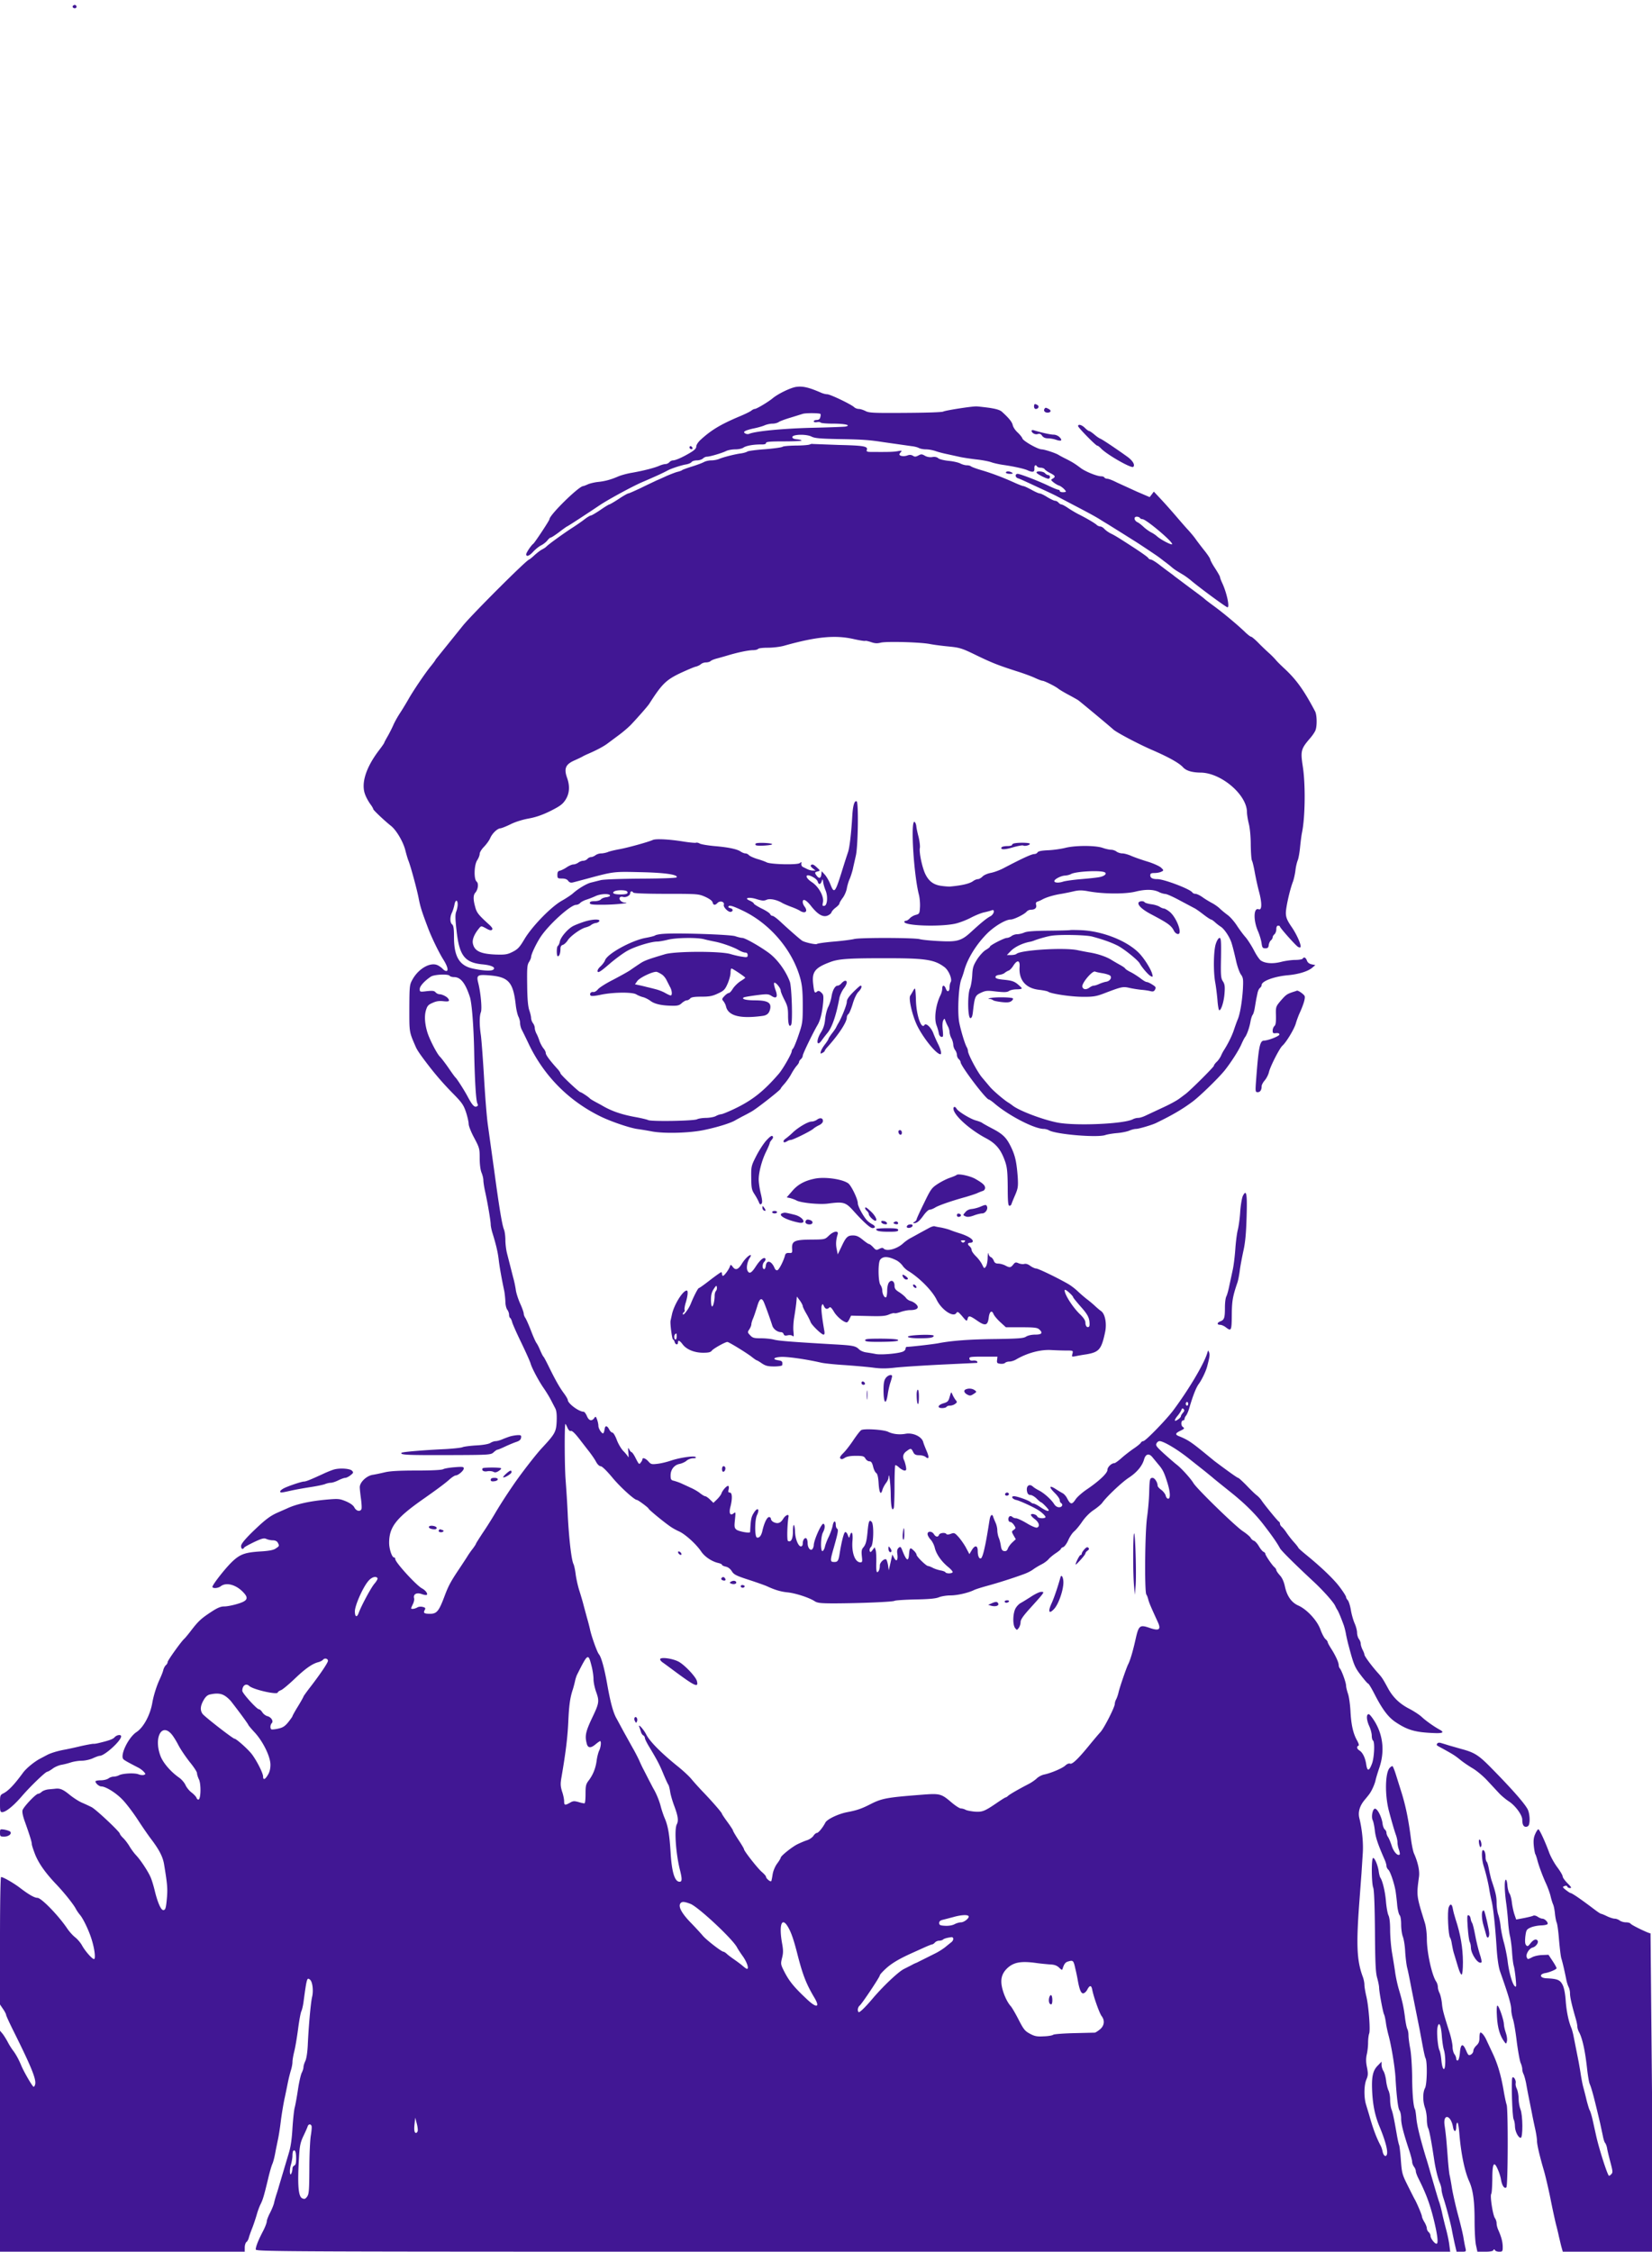 <svg xmlns="http://www.w3.org/2000/svg" width="1800" height="2452" viewBox="0 0 1350 1839" fill="#411794" xmlns:v="https://vecta.io/nano"><path d="M59.5 4.9c-.7 1.2 1.2 2.4 2.5 1.6 1.1-.7.4-2.5-1-2.5-.5 0-1.1.4-1.5.9zm591 311.1c-4.5.7-14.7 5.6-19.1 9.3-3.9 3.2-13.2 8.7-14.6 8.7-.6 0-1.9.6-2.7 1.3-.9.8-5.6 3.1-10.5 5.1-15 6.4-22.5 10.9-31.3 19-1.8 1.7-3.3 4-3.3 5.2 0 1.6-1.4 3-4.7 5-6.5 3.9-12.2 6.4-14.3 6.4-1 0-2.3.7-3 1.5s-2.1 1.5-3.1 1.5-3.3.6-5.1 1.4c-4.1 1.8-13.2 4.1-22.3 5.7-3.8.6-8.8 2-11 2.9-6.2 2.7-10.9 4-16.7 4.6-2.9.3-6.7 1.2-8.5 2-1.7.8-3.4 1.4-3.7 1.4-3.5 0-27.6 23.6-27.6 27.1 0 1-12 19.1-13.2 20-1.6 1.1-5.8 7.3-5.8 8.6 0 2.3 2.6 1.4 5.8-2.2 1.8-1.9 4.6-4.2 6.4-5.1s4.1-2.7 5.1-4 2.3-2.4 2.8-2.4c.6 0 3.6-2 6.7-4.3 3.1-2.4 6.2-4.6 6.7-4.8.9-.3 16.5-10.5 26.9-17.5 7.3-4.8 26.1-15 34.1-18.5 12.6-5.4 17.2-7.6 21-9.6 2.8-1.6 11.4-4.4 15.2-5 1.8-.3 3.8-1.1 4.4-1.9s2.6-1.4 4.5-1.4c1.8 0 3.9-.7 4.8-1.5.8-.8 2.2-1.5 3.2-1.5 2.4 0 12.3-2.9 15.7-4.6 1.6-.8 5-1.4 7.6-1.4 2.5 0 5.5-.6 6.6-1.4 2.3-1.6 8.2-2.6 14.3-2.6 2.8.1 4.2-.3 4.2-1.2 0-1 3.3-1.3 14.5-1.3 8 0 14.5-.3 14.5-.7s-1.7-.8-3.7-1c-2.6-.2-3.8-.8-3.8-1.8 0-2.3 11.4-2.6 15.7-.4 2.6 1.3 6.8 1.7 21.8 2 19.2.3 25.3.7 36.1 2.4l23.9 3.4c2 .2 4.5.8 5.7 1.4 1.2.7 3.9 1.2 6 1.2 2 0 5.5.6 7.8 1.4 2.2.8 6.5 1.9 9.5 2.5l10 2.2c2.5.6 8.6 1.5 13.5 2.1 5 .5 10.6 1.6 12.5 2.3s6.7 1.8 10.5 2.3c8.2 1.2 16.2 3 19 4.2 4.4 2 6 1.7 5.8-1.3-.2-2.7 1-3.6 2.2-1.7.3.5 1.7 1 3 1s2.8.6 3.2 1.2c.4.7 2.5 2.2 4.6 3.2 4.1 2.1 4.5 3 2 4.5-1.7 1-1.6 1.2.7 3.1 1.4 1.1 3.4 2.3 4.5 2.6 1.9.6 5.5 3.8 5.5 4.9 0 .3-1.1.5-2.5.5s-2.5-.5-2.5-1c0-.6-.5-1-1.1-1s-3.9-1.3-7.3-2.9c-8.4-4.1-24-10.1-26-10.1-2.2 0-2.1 2.9.2 3.6 1.9.6 4.5 1.8 19.7 8.9 5.5 2.5 10.9 5.1 12 5.7s7.2 3.8 13.5 7.1c14 7.3 17.7 9.4 21.2 11.5a306.1 306.1 0 0 0 7.5 4.6l12.8 8 9.7 6.1c2.9 1.8 17.3 11.4 18.3 12.2.6.4 2.8 2.1 5 3.8 2.2 1.6 5 3.8 6.2 4.9 2.2 1.8 2.8 2.2 9.3 6.1 1.8 1.1 4.9 3.4 6.9 5.1 6.8 5.7 28.1 21.4 29.2 21.4 1.9 0-.5-11.5-4.2-19.6-1.1-2.3-1.9-4.5-1.9-5.1 0-.5-1.8-3.7-4-7.1-2.2-3.3-4-6.7-4-7.4-.1-.7-2.1-3.8-4.5-6.8s-5.7-7.3-7.2-9.4c-1.5-2.2-4.4-5.6-6.3-7.7-1.9-2-6.4-7.2-10-11.4s-9.1-10.4-12.3-13.8l-5.8-6.2-1.7 2.3-1.7 2.2-10.5-4.5-16.4-7.5c-3.3-1.7-6.7-3-7.7-3s-2.1-.5-2.4-1c-.3-.6-1.5-1-2.6-1-3.4 0-12.8-3.8-16.7-6.7-4.9-3.7-6.9-4.9-12.2-7.6-2.5-1.2-5.2-2.7-6-3.2-2.4-1.5-11.3-4.4-13.7-4.5-3.2 0-15.1-6.8-15.8-8.9-.3-1-2.1-3.2-3.9-4.9-1.9-1.7-3.7-4.4-4-6-.6-2.7-3.3-5.9-8.8-10.9-1.7-1.5-4.8-2.4-10.8-3.3-4.7-.6-9.2-1.1-10-1.1-4-.1-25.5 3.3-27.1 4.2-1.1.6-13.7 1-31.2 1.1-25.8.2-29.6 0-32.4-1.5-1.8-.9-4.2-1.7-5.4-1.7s-3-.6-3.8-1.4c-2.7-2.5-19.7-10.6-22.1-10.6-1.2 0-3.6-.6-5.3-1.4-9.9-4.3-14.8-5.4-20.2-4.6zm20 22.1c.2.3.2 1.5-.2 2.7-.3 1.5-1.3 2.2-2.9 2.2-1.3 0-2.4.5-2.4 1.1 0 .7 1 .9 2.5.7 1.4-.3 2.8-.1 3.1.3.3.5 4.9.9 10.2.9 9.7 0 15.2 1.3 10.1 2.4-1.3.2-13.9.7-27.9 1-23.2.6-45.7 2.7-51 5-.8.3-2.2.1-3-.4-1.3-.9-1.3-1.1 0-2 .8-.5 4-1.5 7-2.1s7-1.7 8.8-2.5 4.7-1.4 6.5-1.4 4.1-.6 5.2-1.4c1.1-.7 5.4-2.3 9.5-3.5l10-3.1c2.6-.8 13.6-.7 14.5.1zm261 84.9c.3.5 1.3 1 2.1 1 3 0 25.6 19.1 24.2 20.5-.7.7-9.2-3.7-12.3-6.5-1.1-1-3.3-2.5-5-3.3-1.6-.9-4.3-2.8-6-4.4-1.6-1.5-3.8-3.3-5-3.8-2.8-1.4-3.2-4.5-.6-4.5 1.1 0 2.3.4 2.6 1zM845 332c0 1.1.6 2 1.4 2 2.1 0 3.1-2.1 1.5-3.1-2.2-1.4-2.9-1.1-2.9 1.1zm8.5 2c-.9 1.5.4 3 2.5 3 2.7 0 3.4-1.7 1.1-2.9-2.4-1.3-2.8-1.4-3.6-.1zm27.5 14c0 1.2 14.5 16 15.7 16 .6 0 1.8 1 2.9 2.1 4.4 4.9 25 16.7 26.5 15.2 1.6-1.6-.4-5-4.6-8.1-9-6.5-20.8-14.4-22.3-14.9-1-.4-3.2-1.9-5-3.5-1.8-1.5-3.7-2.8-4.2-2.8s-2-1.1-3.4-2.5c-2.5-2.5-5.6-3.4-5.6-1.5z"/><path d="M843 351.8c0 1.8 2.9 3.4 5 2.7 1.6-.5 2.6-.1 3.6 1.4 1 1.4 2.6 2.1 4.8 2.1 1.8 0 4.7.5 6.4 1.1 4.4 1.5 5.7.8 3.2-1.9-1.2-1.3-3.3-2.2-5-2.2-2.5 0-10.5-1.8-16.2-3.6-1-.3-1.8-.1-1.8.4zm-181.5 11.3c-1.1.4-6.3.8-11.5.8-5.3.1-10 .5-10.5 1-.6.5-7 1.4-14.3 2-7.4.5-13.9 1.4-14.5 1.9-.7.5-3 1.2-5.2 1.5-5.2.7-14.2 3-17.8 4.5-1.6.7-4.4 1.2-6.4 1.2-1.9 0-4.7.6-6.1 1.4-1.5.8-5.8 2.4-9.7 3.6-3.8 1.2-7.4 2.5-8 2.9-.5.5-2.3 1.1-4 1.5-1.6.4-5.4 1.9-8.5 3.2-3 1.4-6.8 3.1-8.5 3.8-1.6.8-7.3 3.4-12.5 6-5.3 2.5-10 4.6-10.6 4.6-.5 0-4.1 2-7.8 4.5-3.8 2.5-7.3 4.5-7.7 4.5s-3.7 2-7.3 4.5c-3.7 2.5-7.1 4.5-7.7 4.5s-2.8 1.3-4.8 2.8c-2 1.6-7 5.1-11.1 7.7-8.2 5.4-18.9 13.2-20.5 14.9-.5.6-2.2 1.7-3.6 2.4s-4.2 2.9-6.3 4.8c-2 1.9-4 3.4-4.2 3.4-1.8 0-45.4 43.5-53.9 53.7L356 538.6c0 .4-1.7 2.7-3.8 5.3-4.7 5.7-14.7 20.5-18.5 27.3-1.6 2.8-4.5 7.6-6.5 10.7-2.1 3.1-4.6 7.6-5.7 10.1s-3.2 6.7-4.7 9.3-2.8 5-2.8 5.3-1.9 3.1-4.3 6.2c-10.8 14.2-14.9 27.3-11.2 36.4.9 2.4 2.8 5.7 4.1 7.5 1.3 1.7 2.4 3.6 2.4 4.1 0 .8 9.2 9.5 14.5 13.7 4.3 3.4 9.7 12.5 11.6 19.4.9 3.6 2.1 7.7 2.7 9.1 1.7 4.2 6.7 22.5 8.2 30 1.5 7.8 2.6 11.2 7.7 24.7 2.9 7.8 9.1 20.5 12.6 26 3.4 5.4 4.4 9.3 2.4 9.3-.8 0-2-.7-2.8-1.6-.7-.8-2.5-2.2-4.1-3-5.9-3-15.9 2.6-20.9 11.9-2.2 4-2.3 5.3-2.4 23.2 0 20-.2 18.9 5.2 31.4 1.2 2.8 3.9 6.8 11.5 16.6 5.7 7.3 11.8 14.3 18.8 21.4 7.5 7.6 8.8 9.5 10.8 15.4 1.2 3.7 2.2 8.1 2.2 9.7s2 6.7 4.5 11.3c4.3 8.1 4.5 8.9 4.5 16.6 0 5 .6 9.6 1.5 11.8.8 1.9 1.5 4.7 1.5 6.2 0 1.4.6 5.5 1.4 9.1 2.1 9.4 4.6 24.3 4.6 27 0 1.2.6 4.3 1.4 6.9 2.9 9.3 4.4 15.7 5.1 21.6.6 5.5 2.4 15.7 4.6 26 .4 2.2.8 6.1.9 8.6 0 2.5.7 5.4 1.5 6.5.8 1 1.5 2.9 1.5 4.1s.4 2.4.9 2.7 1.2 1.8 1.6 3.3c.3 1.4 3.7 9.1 7.5 16.9 3.8 7.9 7.2 15.5 7.6 17 .9 3.5 6.9 14.8 10.9 20.4 1.7 2.5 4.2 6.5 5.5 9l3.8 7.3c1 2 1.3 5.2 1.1 10.5-.4 8.7-1.3 10.3-12.4 22.2-5.2 5.7-17 20.9-23.5 30.5-6.3 9.2-11.1 16.8-14.8 23.1-2.3 3.9-6.6 10.8-9.7 15.3-3 4.6-5.5 8.5-5.5 8.8s-1.2 2.2-2.7 4.2c-1.6 2-3.2 4.4-3.8 5.3-.5.9-3.9 6.1-7.5 11.5-6.7 10-8.5 13.4-11.5 21.3-4.8 12.9-6.5 15-12 15-4.9 0-5.8-.6-4.4-3.1.8-1.5.5-2-1.7-2.5-1.5-.4-3.5-.2-4.5.5-1.9 1.1-4.9 1.5-4.9.6 0-.4.7-1.9 1.4-3.4.8-1.5 1.3-3.7 1-4.8-.9-3.3 2.1-4.9 6.2-3.4 2 .7 3.8 1 4.2.6 1-.9-1.2-3.8-3.9-5.2-4.6-2.4-21.9-21.3-21.9-24 0-.7-.4-1.3-1-1.3-1.7 0-4-7-4-11.9 0-13.1 5.7-20.4 29-36.6 10.5-7.4 16.6-11.9 20.4-15.3 2-1.8 4.3-3.2 5-3.2 2 0 6.6-3.9 6.6-5.7 0-1.4-1.1-1.5-7.4-1-4.1.3-8.3 1-9.4 1.6-1.3.7-9.5 1.1-21.7 1.1-13.6 0-21.5.4-25.8 1.4-3.4.8-8 1.8-10.1 2.1-5.1.8-10.6 6.1-10.6 10.1 0 1.6.5 5.9 1 9.6s.7 7.4.4 8.2c-1 2.5-4.2 1.8-5.8-1.2-.9-1.8-3.3-3.5-7-5.1-5.2-2.1-6.1-2.2-16.3-1.3-13.8 1.3-24.4 3.7-31.8 7.2l-7.5 3.3c-6.6 2.9-10.8 6.2-21.8 16.9-5.6 5.6-8.2 8.9-8.2 10.5 0 2.4 1.4 3.1 2.5 1.3.3-.6 4.1-2.6 8.2-4.6 6.4-3 8.1-3.4 10-2.5 1.3.6 3.7 1.1 5.3 1.1 1.9 0 3.3.7 4 1.9 1.4 2.7 1.3 2.8-1.7 4.8-1.9 1.3-5.6 2-12.7 2.4-12.2.8-16.3 2.2-22.5 8-5.8 5.4-17.2 20-16.5 21.1.8 1.3 4.7.9 6.8-.7 4.7-3.6 13.1-1.1 19 5.6 3 3.3 2.8 5.3-.5 7-3.2 1.7-12 3.9-15.6 3.9-2.9 0-5.6 1.1-10.6 4.4-8.4 5.5-10.6 7.6-16.4 15.1-2.5 3.3-5.1 6.4-5.8 7-2.4 2.1-13.5 17.6-13.5 18.9 0 .7-.6 1.9-1.4 2.5-.8.7-1.7 2.4-2.1 3.8-.3 1.5-1.7 5-3 7.8-2.6 5.6-4.9 13-6 19-1.7 10.1-7.2 20.4-13.1 24.2-6.4 4.3-13.3 18.4-10.7 21.9.7.9 3.1 2.3 12.4 7.1 1.4.7 3.4 2.2 4.4 3.3 1.6 1.8 1.6 2 .1 2.6-.9.3-2.9.1-4.4-.5-3.2-1.3-13-.8-16 .8-1.1.6-3.1 1.1-4.4 1.1s-3.2.7-4.2 1.5c-1.1.8-3.9 1.5-6.3 1.5s-4.3.4-4.3.9c0 1.5 3 4.1 4.7 4.1 3.7 0 12.2 5.3 17.5 10.9 3.1 3.2 8.7 10.6 12.4 16.3s8.6 12.8 10.9 15.8c6.6 8.7 9.6 14.5 10.6 20.7 2.6 15.7 2.9 19.4 2.4 26.3-.8 9.3-1.2 11-3.1 11s-4.7-6.5-7-16.1c-1-4.1-2.5-9-3.4-10.9-2.2-5-8.2-14-11.8-17.8-1.7-1.8-4.1-5.1-5.5-7.5-1.4-2.3-3.7-5.3-5.1-6.6-1.4-1.4-2.6-2.9-2.6-3.4 0-1.6-19.7-20.1-23.2-21.8a167.07 167.07 0 0 0-8-3.7c-2.7-1.2-7.3-4.2-10.3-6.7-5.2-4.2-7.6-5.1-11.5-4.6-.8.1-3.2.3-5.3.5s-4.6 1.1-5.6 2c-.9.9-2.3 1.6-2.9 1.6-1.9 0-12.1 10.8-12.8 13.5-.4 1.5.4 5.1 1.9 9.2 4 11.2 5.7 16.7 5.7 18.4 0 1 1.3 4.8 2.8 8.7 3.1 7.5 8.6 15.2 17.7 24.7 6.3 6.7 13.5 15.7 15.5 19.5.7 1.4 2.3 3.7 3.6 5.2 2.8 3.5 7.6 13.7 9.6 20.8 2.3 7.7 3 15 1.6 15-1.5 0-7.4-6.7-9.8-11.2-1.1-2-3.6-5-5.5-6.5-2-1.5-4.9-4.8-6.6-7.3-6.9-10.3-21.1-25-24.3-25-2.4 0-7-2.6-14.2-8.1-5.2-4-13.8-8.9-15.5-8.9-.5 0-.9 20-.9 52.1v52l2.5 3.7c1.4 2 2.5 4.2 2.5 4.8s2.8 6.7 6.2 13.5c14.2 28.5 18.3 38.6 17.6 42.9-.2 1.1-.7 2.2-1.3 2.3-.8.2-7.9-12-10.1-17.3-1.9-4.6-4.2-8.9-6.5-12-1.5-1.9-3.6-5.3-4.7-7.5-1.2-2.2-3-5.1-4.1-6.5l-2.1-2.5V1839h200v-3.4c0-1.8.6-3.9 1.4-4.5s1.6-2.2 1.9-3.4 1.5-4.7 2.7-7.7 2.8-7.9 3.7-10.9c.8-3 2.3-7.1 3.3-9 1.8-3.7 2.6-6.1 6.2-21.1 1.1-4.7 2.6-9.9 3.3-11.5.8-1.7 1.8-5.7 2.4-9s1.6-8 2.1-10.5c.6-2.5 1.7-9.2 2.4-15s2.1-14.1 3-18.5c1-4.4 2.2-10.5 2.8-13.5a141.28 141.28 0 0 1 2.4-9.8c.8-2.3 1.4-5.6 1.4-7.2s.7-5.5 1.5-8.7c.8-3.1 2.2-11.4 3.1-18.3s2.1-13.4 2.7-14.5c.5-1 1.4-4.6 1.8-8 2.6-19.2 2.8-19.7 5.3-17.6 2 1.7 2.9 9.1 1.6 14.2-1.1 4.8-2.8 23.7-3.5 39.3-.3 6-1.1 11-2 12.9-.8 1.6-1.5 3.9-1.5 4.9s-.6 3.1-1.4 4.6c-.8 1.6-2.2 7.7-3.1 13.7-.9 6.1-2.1 12.6-2.6 14.5-.6 1.9-1.4 9.6-1.9 17-.5 9.2-1.5 15.7-3 20.5l-7.9 26.5c-.7 2.5-1.7 5.8-2.3 7.5-.5 1.6-1.4 4.6-1.8 6.5s-2 5.7-3.4 8.4-2.6 5.8-2.6 6.9c0 1-1.3 4.5-2.9 7.6-3.9 7.4-6.1 12.9-6.1 15.2 0 1.9 11.2 1.9 488 1.9h488.1l-.7-5.3c-.3-2.8-1.5-8.6-2.6-12.7s-2.6-10.2-3.3-13.5-1.8-7.4-2.4-9c-1-2.8-2-6.3-7.3-24.5-1-3.6-2.5-8.8-3.4-11.5-5-16.5-7.5-26.9-8-32.9-.3-3.3-.8-6.4-1-6.8-1.4-2.1-2.3-12.4-2.4-26.4-.1-8.7-.8-19.3-1.6-23.4s-1.4-9-1.4-10.8-.4-4.2-1-5.2c-.5-1-1.4-5.3-1.9-9.7-1.1-8.2-2-12.6-5.2-23.3-1-3.6-2.4-9.9-2.9-14-.6-4.1-1.8-11.4-2.6-16.1-.7-4.7-1.4-12.7-1.4-17.8 0-5.8-.5-10.2-1.4-11.9-.7-1.5-1.6-6.5-2-11.2-.6-7.8-2.8-17-4.6-19.5-.4-.6-1-2.8-1.3-5-.7-5.2-3.5-11.7-4.7-11-1.4.9-1.2 20.8.2 24.2.7 1.9 1.2 13.6 1.4 35.3.2 26.1.5 33.6 1.8 38.3.9 3.2 1.6 6.8 1.6 8 0 3.3 3.1 20 4 21.8.5.9 1.1 3.8 1.5 6.5.3 2.7 1.3 7.1 2 9.9 2.4 8.5 5.4 26.5 5.9 35.5.8 14.2 2 24.7 3.2 26.5.8 1.1 1.4 4 1.4 6.6 0 4.5 1.6 11 6.5 25.9 1.4 4.2 2.5 8.5 2.5 9.6s.7 2.9 1.5 4c.8 1 1.5 2.7 1.5 3.6 0 1 .9 3.4 1.9 5.5 6.3 12.4 9.4 20.8 12.5 33 3.1 12.4 4.1 19.9 2.8 20.7s-5.2-4.1-5.2-6.4c0-1-.7-2.3-1.5-3s-1.5-2.1-1.5-3.1-.9-3.3-2-5.1-2-3.9-2-4.6c0-1.2-4.1-10.9-6-14.2-.5-.8-3-5.8-5.6-11-4.5-9-4.8-10.1-5.6-20.5-.4-6-1.1-11.6-1.4-12.5-.4-.8-1.3-4.9-2-9-2.3-13.2-3.2-17.4-4.3-20.3-.6-1.6-1.1-5.1-1.1-7.8 0-2.8-.6-6.2-1.4-7.7-.7-1.5-1.6-5.1-1.9-8.1-.4-2.9-1.3-6.4-2.2-7.7-.8-1.3-1.5-3.5-1.5-4.9v-2.7l-2.9 3c-4.2 4.1-5.3 9.1-4.8 20.7.5 11.4 2.3 20.3 5.9 29 5 12 7.2 20.4 6.1 23.3-.9 2.1-2.7.8-3.4-2.4-.3-1.6-1-3.8-1.6-4.9-3.3-6.2-5.8-12.7-8.8-23-.9-3.3-2.4-8-3.1-10.4-1.9-6-1.8-16 .2-20.7 1.4-3.3 1.5-4.8.5-9.9-.9-4.3-.9-7.3-.2-10.5.6-2.5 1.1-6.8 1.1-9.7 0-2.8.4-6.2.9-7.5 1.1-2.9-.5-23.4-2.5-31-.7-3.2-1.4-7.1-1.4-8.8 0-1.6-.6-4.7-1.4-6.7-4.9-13.4-5.4-26.1-2.6-62.8l1.6-21.5 1-15.6c.7-8.8-.5-20.6-2.8-29.7-1.1-4.8.3-9.8 4.4-14.7 1.6-1.9 3.3-4 3.7-4.6 1.9-2.4 4.5-8.1 5.2-11.4.4-1.9 1.7-6.1 2.8-9.4 4.7-13.2 3.6-26.4-3-37.8-2.2-3.7-4.6-6.8-5.4-6.8-2.1 0-1.9 4.6.5 9.9 1.1 2.4 2 5.8 2 7.7 0 1.8.5 3.6 1 3.9 1.6 1 1.1 13.3-.7 18.6-2.4 6.5-3.9 6.9-4.8 1.1-.8-5.6-2.9-9.8-5.5-11.5-2.2-1.3-2.6-3.3-.9-3.9.7-.2.3-1.8-1.1-4.3-3.2-5.7-4.8-12.6-5.4-24-.3-5.5-1.2-12-2.1-14.4-.8-2.4-1.5-5.3-1.5-6.5 0-2.4-3.7-12.6-5.1-14-.5-.6-.9-1.8-.9-2.7 0-2.2-2.8-8.2-6.3-13.6-1.5-2.4-2.7-4.6-2.7-5.1s-.8-1.7-1.9-2.6c-1-.9-2.9-4.5-4.1-7.9-2.7-7.3-11-16.3-18-19.4-5.6-2.5-9.3-7.7-11-15.8-.9-4-2.3-7-4.2-9-1.5-1.7-2.8-3.6-2.8-4.2s-.7-1.6-1.5-2.3c-2-1.7-7.5-9.8-7.5-11.1 0-.5-.7-1.2-1.5-1.5-.8-.4-2.5-2.4-3.7-4.5s-3-4.1-4-4.5c-1-.3-2.3-1.4-2.8-2.5-.6-1-3.4-3.4-6.3-5.3-6-3.9-37.6-34.6-40.4-39.3-2.3-3.8-9.6-11.9-13.7-15.1-1.7-1.3-6.3-5.3-10.3-8.9-6.1-5.6-7.1-6.8-6.2-8.4.5-1.1 1.6-1.9 2.5-1.9 3.2 0 14.4 6.6 23.9 14.2l13.4 10.6 6 4.9c1.4 1.3 8.6 7 15.8 12.8 10.8 8.7 19.3 17.1 26.1 26 6.8 8.8 10.9 14.7 13.2 19 1.1 2.1 13.2 14 27.1 26.9 8 7.4 16.5 16.9 18 20.1.5 1.1 1.3 2.7 1.9 3.5.9 1.5 2.6 5.5 5 12 .7 1.9 1.6 5.5 2 8 .5 2.5 1.4 6.5 2.1 9 4.2 15.8 5 17.7 10 24.2 2.9 3.8 5.5 6.8 5.9 6.8.5 0 2.6 3.5 4.8 7.7 6.8 13.4 11.7 19.9 18 24 9.5 6.3 15.8 8.1 30.5 8.7 7.8.4 9.4-.5 5.1-2.8-4.4-2.4-11.1-7.1-14.4-10.2-1.9-1.8-6.6-4.9-10.5-6.9-7.9-4.1-13.3-9.4-17.3-16.8-4.4-8.1-4.9-8.8-8.9-13.2-4.9-5.6-10.3-12.9-10.3-14.2 0-.6-.7-2.4-1.5-3.9-.8-1.6-1.5-3.8-1.5-4.9s-.7-2.9-1.5-3.9c-.8-1.1-1.5-3.4-1.5-5.2 0-1.7-.9-5.2-2.1-7.8-1.1-2.6-2.5-7.5-3-10.9-.6-3.4-1.7-6.9-2.5-7.8-.8-.8-1.4-2-1.4-2.6s-2.1-4-4.8-7.6c-4.7-6.5-14.9-16.3-27.5-26.6-3.7-3-6.7-5.7-6.7-6s-1.6-2.4-3.6-4.6-4.6-5.6-5.9-7.5c-1.2-1.9-3-4.1-3.9-4.9-.9-.7-1.6-1.9-1.6-2.6 0-.8-.4-1.5-.8-1.7-.9-.3-11.8-13.7-14.3-17.4-.8-1.3-2.7-3.3-4.2-4.4-1.5-1.2-5.2-4.8-8.3-8.1-3.2-3.2-6.1-5.9-6.6-5.9-.7 0-8.9-5.9-19.3-13.7l-7.7-6.3c-11.5-9.4-14.2-11.1-21-13.9-3.7-1.4-3.5-2.5.9-4.6 3.3-1.6 3.5-1.9 1.9-3.1-1.8-1.3-1.5-5.4.5-5.4.5 0 .9-.5.9-1.2 0-.6.6-1.9 1.3-2.7.7-.9 1.9-3.6 2.6-6.1 2.8-9.7 5.5-16.6 7.6-19.5 2.4-3.2 5.9-10.3 7-14.5 2-7.7 2.3-9.4 1.6-11.4-.8-2-.8-2-1.5.4-2.6 8.8-15.2 30-27.9 47-5.8 7.7-22.6 25-24.4 25-.7 0-1.6.6-2 1.3-.4.8-3.3 3.1-6.3 5.1-3 2.1-7.4 5.5-9.8 7.7-2.4 2.1-4.9 3.9-5.5 3.9-2.4 0-5.7 3.2-5.7 5.5 0 2.7-6.9 9.2-16.8 15.9-3.7 2.5-7.8 6.1-9.1 8-3.1 4.7-4.3 4.6-7.1-.8-.8-1.6-2.4-3.4-3.5-4s-3.7-2.1-5.8-3.5c-5.3-3.4-5.8-1.8-.9 3.1 2.3 2.2 4.2 4.9 4.2 5.9s.5 2.1 1 2.4c2 1.2 1 3.5-1.5 3.5-1.6 0-3.1-1-4.2-2.8-2.4-3.7-8-8.7-12.2-10.9-2-1-4.2-2.4-4.9-3.1-3.2-2.9-6-.4-4.8 4.3.4 1.7 1.3 2.5 2.7 2.5 1.1 0 3.4 1.3 5.1 3 1.6 1.6 3.3 3 3.6 3 .8 0 6.2 5.6 6.2 6.4 0 1.3-2.4.4-6.7-2.4-2.4-1.7-5-3-5.7-3-.6 0-1.7-.5-2.3-1.1-1.5-1.5-11.1-4.9-13.6-4.9-2.9 0-1.4 2.4 1.9 3.1 2.8.6 13.9 5.7 17.8 8.2 3.5 2.2 6.6 5.4 5.9 6-1.2 1.2-6.1.7-6.6-.7-.6-1.6-4.5-2.8-5.2-1.6-.3.5 1 2.1 3 3.6 3.6 2.7 4.6 6 2 7-.8.4-4.6-1.2-8.4-3.5s-7.8-4.1-8.8-4.1c-1.1 0-2.4-.5-3-1.1s-1.6-.8-2.2-.5c-1.6 1-1.3 4.6.4 4.6.8 0 2.2 1.1 3.1 2.5 1.6 2.4 1.6 2.7-.2 4s-1.8 1.4-.1 4.5l1.8 3.1-2.9 2.7c-1.6 1.5-3.2 3.8-3.6 5-.6 1.6-1.4 2.2-2.9 2-1.7-.2-2.3-1.2-2.8-4.3-.3-2.2-1.1-5.3-1.8-6.8-.6-1.6-1.1-4.2-1.1-5.9 0-1.6-.6-4.4-1.4-6.1-.8-1.8-1.7-4-2-5-.8-2.6-2.3-1.3-2.9 2.5-2.1 13.1-2.9 17.8-4.3 23.9-.8 3.8-2 7.2-2.6 7.5-1.5 1-2.8-1.6-2.8-5.9 0-4.7-2.3-5-4.9-.6l-1.9 3.2-2.6-4.9c-1.4-2.7-4.2-6.7-6.1-8.9-3.3-3.7-3.8-3.8-6.5-2.8-1.8.7-3.2.7-3.6.2-.9-1.5-5.4-1-6 .6-.8 2.1-2.7 1.9-4.2-.5-1.6-2.6-5.2-2.7-5.2-.1 0 1 1.1 3 2.5 4.5s2.9 4.5 3.4 6.7c1.2 5.1 5.2 10.9 10.7 15.5 2.4 1.9 4.2 4 3.9 4.5-.8 1.2-5.2 1.2-5.9 0-.3-.5-2.1-1.2-4-1.5-2-.4-4.8-1.3-6.3-2.1s-3.3-1.5-3.9-1.5c-1.5 0-9.4-7.7-9.4-9.2 0-.7-1.1-2.4-2.5-3.6-2.8-2.7-3.2-2.2-3.7 3.8-.5 5.7-2.1 4.6-5.3-3.4-1.3-3.4-1.7-3.7-3.1-2.5-1.1.9-1.5 2.4-1.1 5 .7 5.2-.7 6.9-2.6 3.3l-1.5-2.8-1.4 6.4-1.5 6.5-.6-4.2c-.4-2.3-1.1-4.4-1.5-4.7-1.6-.9-5.2 2.5-5.2 4.9 0 3.1-1 5.5-2.2 5.5-.6 0-.9-3.2-.7-7.8.1-4.2-.1-8.8-.5-10.1l-.8-2.4-1.8 2.3c-1.4 1.9-1.8 2-2.3.7-.3-.9.1-2.4 1.1-3.3 2.1-2.1 2.5-18.5.5-20.5-1.9-2-2.5-.6-3.3 7.8s-1.5 10.9-3.8 13.5c-1.1 1.3-1.3 3.1-.9 6.8.5 4.4.4 5-1.2 5-4.3 0-7.2-7.6-6.5-17.2.6-6.7-.6-9.3-2.1-4.6-.6 2.2-.7 2.2-1.7-.5-.5-1.5-1.5-2.6-2.1-2.4-1.1.3-2.9 7.5-4.5 17.2-1 6.4-1.6 7.3-4.7 7.2-3.2 0-3.2-1.1-.1-11.8 3.4-12 3.9-14.6 2.7-15.4-.6-.3-1.1-1.7-1.1-3 0-3.9-1.7-3.8-2.5.3-.3 2-1.8 6.2-3.2 9.2-1.5 3-2.9 6.8-3.2 8.4-.4 1.6-1.2 3.1-1.9 3.4-1.8.6-1.6-11.6.3-15.2 1.7-3.2 1.9-6.2.5-7.1-1.5-.9-7.8 12.9-8 17.5 0 .8-.4 2.1-.9 2.9-1.5 2.3-4.1-.5-4.1-4.5 0-1.8-.5-3.6-1.1-4-1.4-.8-2.9 1.4-2.9 4.3 0 1.3-.6 2.3-1.5 2.3-2.1 0-4.6-6.1-4.8-11.8-.3-7.3-1.7-7.6-1.7-.5 0 6.1-1.6 9.3-4.1 7.8-.9-.6-.6-13.2.5-19.9.4-2.4-2.5-1.2-4.4 1.9-2.2 3.6-4.6 4.3-8.1 2.5-1-.6-1.9-1.7-1.9-2.5a1.54 1.54 0 0 0-1.5-1.5c-1.7 0-4 4.8-5.4 10.9-.9 4.3-2.6 6.4-4.6 5.8-1.8-.6-1.8-14.4.1-18.3 2.5-5.2.4-6.7-2.6-1.8-2.1 3.3-2.5 5.2-3 15.6 0 1.3-9.4-.4-11.3-2-1.6-1.4-1.7-2.5-1.1-8.1.6-6.1.6-6.5-1-5.2-2.9 2.4-4.1 0-2.7-5.3 1.7-6.7 1.5-11.6-.5-11.6-1.2 0-1.5-.6-1-2.4.3-1.4.3-2.7-.2-3-1-.6-4.7 3.4-5.6 6-.3 1.1-2 3.3-3.6 4.9l-3 2.9-2.8-2.7c-1.5-1.5-3.3-2.7-3.9-2.7s-2.4-1.1-4-2.3c-1.5-1.3-5-3.4-7.8-4.6-2.7-1.3-6.3-2.9-8-3.7a48.68 48.68 0 0 0-5.7-2c-2.4-.5-2.8-1.1-2.8-4.4 0-4.8 3-8.6 7.4-9.4 1.8-.4 4.4-1.5 5.6-2.6 1.3-1.1 3.7-2 5.4-2 1.9 0 2.7-.3 2-1-1.2-1.2-12.6.4-20.1 2.9-3.2 1.1-8.1 2.3-11 2.6-4.7.6-5.4.4-7.4-1.9-2.2-2.5-4.9-3.5-4.9-1.8 0 .5-.6 1.7-1.4 2.7-1.3 1.8-1.5 1.5-4-3.3-1.4-2.9-3-5.2-3.5-5.2-.4 0-1.3-1-1.9-2.3-1-1.8-1.1-1.4-.7 2.8.3 2.7.2 4.3-.1 3.5-.4-.8-2.1-3-3.9-4.8s-4.3-6-5.5-9.3c-1.2-3.2-2.8-5.9-3.6-5.9-.7 0-1.9-1.2-2.6-2.6-1.5-3-3.2-3.4-3.6-.7-.8 4.5-1.3 4.9-3.3 2.4-1-1.3-1.9-3.4-1.9-4.6 0-1.3-.5-3.6-1.1-5.2-1-2.6-1.2-2.7-2.3-1.1-2.1 2.8-4.4 2.1-6-1.7-.8-1.9-2-3.5-2.6-3.5-3.9 0-12.9-6.7-13-9.6 0-.6-1.4-3.1-3.2-5.5-3.7-5-7.1-11.1-12.4-21.9-2-4.1-3.9-7.7-4.3-8s-1.5-2.5-2.6-5c-1-2.5-2.4-5.2-3-6-.7-.8-2.7-5.3-4.5-10s-3.9-9.4-4.6-10.5c-.8-1.1-1.4-2.7-1.4-3.6 0-1-1.3-4.7-2.9-8.2-1.6-3.6-3.3-8.7-3.6-11.4-.4-2.6-1.3-7.1-2.1-9.8l-5-19.6c-.8-3-1.4-8.1-1.4-11.2 0-3-.5-6.8-1.1-8.4-1.6-3.8-3.9-17.8-7.9-47.3l-5.3-38.1c-.8-5.3-2.2-22.4-3.1-38s-2.1-31.4-2.6-35.2c-1.3-8.6-1.3-15.9 0-19.1 1-2.8-.1-15.5-2.2-23.9-1.6-6.3-.6-6.9 9.2-6.1 15.7 1.3 19.4 5.5 21.5 24.4.4 3.6 1.4 7.7 2.1 9.2.8 1.5 1.4 3.9 1.4 5.3 0 1.5.6 3.9 1.3 5.3.8 1.5 3.6 7.2 6.2 12.7 12.5 25.6 32.4 45.6 58 58.2 8.5 4.2 24 9.5 30.5 10.4 3 .4 8.4 1.3 12 2 9.9 1.8 29.9 1.3 41.8-1.1 10.8-2.2 22.3-5.7 26.2-8.1.8-.5 3.3-1.8 5.5-3 2.2-1.1 5.6-2.9 7.5-4 4.1-2.2 24-17.8 24-18.8 0-.4 1.4-2.1 3-3.9 1.7-1.9 4.2-5.4 5.6-8s3.4-5.6 4.5-6.8c1-1.1 1.9-2.5 1.9-3.1s.7-1.6 1.5-2.3 1.5-1.9 1.5-2.8c0-1.5 8.1-18.2 12.1-25.1 2.3-3.9 3.8-10 4.6-18.6.4-5.2.2-6.3-1.6-7.9-1.6-1.5-2.4-1.6-3.5-.7-1.9 1.6-2.3.7-3.1-6.6-1.1-9.6 1.6-13 14-17.6 6.6-2.5 14.6-3.1 42-3.1 35.3-.1 42.7.9 51.1 7.1 3.6 2.5 6.8 10.1 5.3 12.4-.5.8-.9 2.6-.9 4.1 0 3.7-1.8 4.5-3 1.4-1.2-3.3-3-3.4-3-.2 0 1.3-.6 3.7-1.4 5.3-3.9 7.8-5.4 19-3.3 24.6.9 2.3 1.7 5.3 1.9 6.7s1.1 2.6 2 2.8c1.6.3 1.7-.3 1.2-5.6-.4-3.5-.2-6.7.4-7.8 1-1.8 1.1-1.8 1.7.1.4 1.1 1.3 3.2 2.1 4.7.8 1.4 1.4 3.7 1.4 5 .1 1.2.7 3.4 1.5 4.8s1.4 3.7 1.5 5.1c0 1.4.7 3.4 1.5 4.5.8 1 1.5 2.9 1.5 4 0 1.2.7 2.7 1.5 3.4s1.5 1.8 1.5 2.5c0 3 20.8 30.5 23.1 30.5.4 0 2.3 1.3 4.1 2.8 11.6 10.1 33 21.2 40.8 21.2 1.2 0 3.1.5 4.3 1.2 6.1 3.3 39.6 6.1 46 3.8 1.8-.6 6.1-1.3 9.7-1.6s8-1.2 9.9-2c1.8-.8 4.3-1.4 5.5-1.4 2.2 0 13-3.2 16.3-4.8 13.4-6.5 21.8-11.4 30.3-17.8 6-4.6 20.2-18.4 25.5-24.8 5.1-6.3 11.8-16.7 13.9-21.6 1.1-2.5 2.4-5.1 3-5.9 1.6-2 3.7-8.1 4.5-12.8.4-2.3 1.2-4.8 1.8-5.5s1.4-3.6 1.8-6.3l1.1-6.5c.2-.8.6-2.9 1-4.7.3-1.8 1.2-3.8 2-4.4s1.4-1.7 1.4-2.4c0-3.2 10.2-7 21.4-8 8.8-.8 16.2-3.1 19.8-6l2.7-2.3-3-.6c-1.9-.4-3.3-1.4-3.9-3.1-1-2.6-2.4-3.2-3.5-1.5-.3.5-3 1-6 1-2.9 0-8.2.7-11.6 1.6-6.7 1.7-12.9 1.3-16.5-1.1-1.1-.7-3.6-4.3-5.5-8s-5-8.6-6.9-10.9c-2-2.2-5.3-6.7-7.3-9.8-2.1-3.2-5.4-7-7.5-8.5-2-1.5-5-3.9-6.5-5.4-1.6-1.5-4.5-3.5-6.5-4.5-2-1.1-5.4-3.1-7.6-4.7-2.1-1.5-4.7-2.7-5.7-2.7s-2.1-.5-2.5-1.1c-1.6-2.7-23.1-10.9-28.6-10.9-4 0-5.8-1-5.8-3.1 0-1.5.7-1.9 3.6-1.9 1.9 0 4.4-.5 5.5-1.1 2-1 2-1.1-.3-3.3-1.3-1.2-6.3-3.5-11.3-5-4.9-1.5-10.9-3.6-13.3-4.7-2.3-1-5.5-1.9-7-1.9-1.6 0-3.7-.7-4.8-1.5-1-.8-3-1.5-4.4-1.5s-4.5-.7-6.8-1.5c-5.9-2.1-22.2-2.1-30.4-.1-3.5.9-9.8 1.8-14.1 2-5.4.2-8.2.8-8.8 1.7-.4.8-1.6 1.4-2.6 1.4-2.5.1-9.6 3.4-25.3 11.6-3 1.6-7.7 3.3-10.3 3.8-2.7.5-5.7 1.8-6.8 3-1.1 1.1-2.8 2.1-3.7 2.1-1 0-2.8.7-4.1 1.7-2.9 2-8.7 3.4-18.1 4.3-1.4.2-4.9-.1-7.8-.5-6.4-.9-10.2-3.8-13.1-9.8-2.5-5.3-5.1-17.4-4.4-21.1.3-1.5-.2-5.5-1-8.9-.9-3.4-1.8-7.5-1.9-9.1-.2-1.6-.9-3.1-1.5-3.4-3.3-1-.6 43.3 3.7 59.8.6 2.5 1 7 .8 10-.3 5.1-.5 5.4-3.4 6.2-1.7.4-3.9 1.7-4.9 2.8s-2.4 2-3.2 2c-.7 0-1.3.4-1.3.9 0 3.2 28.9 4.2 41.5 1.5 3.3-.7 9.1-2.9 12.9-4.9s8.8-4 11-4.4c2.3-.5 4.9-1.2 5.9-1.6 3.1-1.3 2.1 3.3-1.1 4.9-3 1.6-7.3 5.1-15.7 12.8-7.8 7.2-11.4 8.2-25.9 7.4-6.6-.3-13.9-1-16.1-1.6-5.1-1.2-48.6-1.3-53.4-.1-2 .5-9.4 1.5-16.6 2.1-7.1.6-13.4 1.5-13.8 1.9-.8.8-9.5-1.1-12-2.5-1.7-1-11.8-9.9-18-15.7-2.8-2.6-5.6-4.7-6.4-4.7-.7 0-1.6-.6-1.9-1.4s-3.4-2.9-7-4.6c-3.5-1.8-6.4-3.6-6.4-4.1s-1.5-1.5-3.2-2.3c-5.4-2.2-.7-3.3 5.7-1.2 4.3 1.3 5.8 1.4 7.9.5 2.7-1.3 8.5-.1 13.1 2.7 1.1.6 4.3 2 7 3 2.8 1 5.9 2.4 7 3.1 4.4 2.9 7.1.8 4-3.3-.8-1-1.5-2.7-1.5-3.7 0-3.1 2.8-1.8 6.6 3 5.4 6.9 9.6 9.5 13.4 8.2 1.6-.6 3.2-1.8 3.5-2.8s1.9-2.7 3.5-3.9c1.7-1.3 3-2.7 3-3.3s1.2-2.6 2.6-4.5c1.5-1.9 3.1-5.6 3.5-8.2.5-2.6 1.6-6.1 2.4-7.7.7-1.7 1.8-5.1 2.4-7.5.5-2.5 1.7-7.5 2.5-11.2 1.8-7.5 2.3-43.2.7-44.3-1.8-1-3.1 3.3-3.6 11.7-.8 13.9-2.2 26.1-3.5 29.8-1.3 3.9-2 5.9-5.6 17.5-5 15.8-5.8 16.5-8.9 8.5-1.1-2.7-3.1-6.2-4.5-7.7l-2.5-2.8-.3 2.8c-.4 3.1-1.9 3.5-3.8.9-1.8-2.4-1.7-2.9.8-3.5 2.2-.6 2.2-.6-.6-3.2s-3.8-3-5-1.8c-.4.4.3 1.5 1.6 2.5l2.3 1.8h-2.3c-1.2 0-3.2-.5-4.5-1.2L656 708c-.8-.4-1.3-1.6-1.2-2.6.3-1.5.2-1.6-1.2-.5-1.9 1.6-23.8 1.1-27.1-.6-1.1-.6-4.6-1.9-7.8-2.8-3.1-1-6.2-2.4-6.8-3.2-.6-.7-1.9-1.3-2.8-1.3s-2.6-.7-3.8-1.5c-2.9-2-9.7-3.5-21.5-4.5-5.4-.5-10.7-1.4-11.9-2-1.1-.7-2.6-1-3.2-.7-.7.2-5.2-.2-10.2-1-11.9-1.9-22.5-2.4-25-1.3-3.8 1.7-20 6.2-27 7.5-3.8.7-8.3 1.7-9.8 2.4-1.6.6-4 1.1-5.5 1.1s-3.6.7-4.6 1.5c-1.1.8-2.7 1.5-3.7 1.5-.9 0-2.2.7-2.9 1.5s-2.2 1.5-3.4 1.5c-1.1 0-3 .7-4 1.5-1.1.8-2.9 1.5-4.1 1.5-1.1 0-3.6 1.1-5.5 2.4-2 1.3-4.4 2.5-5.5 2.7-1.5.3-2 1.2-2 3.4 0 2.8.3 3 3.7 3 2.5 0 4.2.6 5.1 1.9 1 1.3 2.1 1.7 3.8 1.3 1.3-.3 6.5-1.7 11.4-3 22.2-6 22-5.9 43.7-5.4 20 .4 30.9 2 29.8 4.2-.3.6-11.1 1-29 1.1-16.3.1-30.4.6-33 1.2l-8 2c-3.8.9-10.8 5.2-15 9-1.4 1.2-5.4 3.9-9 5.9-8.9 5.1-24.1 20.8-30.3 31.1-4.1 6.9-5.5 8.4-9.8 10.6-4.4 2.2-6.1 2.4-13.7 2.2-12.6-.5-17.6-2.9-18.8-9.2-.6-3.3 1.4-7.9 5.4-12.6 1.4-1.7 1.7-1.6 5.4.4 2.7 1.6 4.1 1.9 4.9 1.1s-.1-2.2-3.2-4.9c-8-7.3-9.4-9.1-10.6-13.8-1.7-6-1.6-9.6.1-11.5 2.3-2.6 2.9-7.6 1.1-9.1-2.4-2-2.1-13.6.5-17.5 1.1-1.7 2-4 2-5.2s1.6-3.8 3.6-5.8c1.9-2 4.1-5 4.9-6.8 1.6-3.9 5.8-8 8.4-8.2 1.1-.1 4.8-1.6 8.3-3.3 3.7-1.9 9.8-3.8 14.8-4.7 6-1.1 11.2-2.9 17.9-6.2 7.9-4 9.9-5.5 12.3-9.2 3.2-5.1 3.6-11 1.3-17.6-2.8-7.7-1.4-11.2 5.8-14.4 2.9-1.3 5.9-2.7 6.7-3.2s3.1-1.6 5-2.4c6.7-2.9 12.5-6 15.5-8.3l9-6.7c3.3-2.4 7.9-6.3 10.2-8.7 5.3-5.6 13.5-14.9 14.8-16.9 10.3-16.1 13.6-19.4 24.9-24.9 5.6-2.6 11.4-5.1 13-5.5 1.5-.3 3.5-1.3 4.3-2 .8-.8 2.7-1.5 4.2-1.5s3.2-.5 3.8-1.1 2.6-1.4 4.4-1.9a322.22 322.22 0 0 0 8.9-2.5c8.9-2.7 17.2-4.4 21.2-4.5 2 0 4-.5 4.3-1 .3-.6 3.9-1 8-1s10-.7 13.2-1.6c26.3-7.4 41.7-8.9 56.8-5.5 4.9 1.1 9.2 1.8 9.6 1.5.4-.2 2.5.3 4.7 1 3.1 1.1 5 1.2 7.8.5 4.3-1.2 32.2-.5 40.4 1.1 3 .6 9.9 1.5 15.3 2 9 .9 10.9 1.5 22 6.9 13.4 6.5 18.3 8.4 33.2 13.2 5.5 1.7 12.3 4.2 15.1 5.5s5.6 2.4 6.3 2.4c1.5 0 11.1 4.8 13.1 6.6.9.7 4.7 3 8.5 5 3.7 2 7.3 4 7.9 4.5 5.4 4.3 25.8 21.3 28.4 23.7 2.8 2.5 19.8 11.5 31.2 16.5 13.9 6 22.7 10.9 25.8 14.4 2.6 2.8 7.3 4.2 14.3 4.3 16.7.1 37.8 18 37.9 32.2 0 2 .7 6.3 1.5 9.5.9 3.4 1.6 10.6 1.6 17.2.1 6.3.5 12.2 1 13 .5.9 1.5 5.2 2.3 9.6s2.4 11.9 3.7 16.6c2.3 9 2.1 14.6-.6 13.5-4.1-1.5-4.4 8.9-.5 17.9 1.2 2.7 2.5 7 2.9 9.5.5 3.9.9 4.5 3.1 4.5 2 0 2.6-.6 2.8-2.7.2-1.4 1-3.2 1.8-3.8.8-.7 1.4-1.8 1.4-2.5s.7-1.8 1.5-2.5 1.5-2.5 1.5-4.1c0-1.9.5-2.9 1.5-2.9.8 0 1.5.4 1.5.8 0 1 12.8 15.4 14.7 16.5.8.5 1.7.6 2 .3 1.1-1.1-2.9-10.4-7.3-16.7-3.5-5.1-4.5-7.5-4.6-11-.1-4.3 3.1-18.9 5.8-25.9.7-1.9 1.6-5.9 2-8.9.3-3 1.2-6.8 1.9-8.5s1.5-6.5 1.9-10.6 1.1-9.8 1.7-12.6c2.5-12.7 2.8-39.2.5-53.6-1.9-12.6-1.5-14.2 6.2-23.1 1.8-2.1 3.7-4.9 4.2-6.3 1.4-3.6 1.2-12.5-.3-15.4-9.2-17.4-15.4-26-25.1-35-2.7-2.5-5.9-5.6-7-7-1.2-1.4-3.8-4.1-6-6-2.1-1.9-6-5.6-8.6-8.3-2.6-2.6-5.1-4.7-5.7-4.7-.5 0-3-1.9-5.4-4.3-6.1-5.8-17.5-15.3-24.9-20.7-3.4-2.5-7-5.2-7.9-6.1-1-.9-6.5-5-12.2-9.2l-12-9c-.9-.8-3.2-2.5-5-3.8s-5.5-4.1-8.2-6.2c-2.7-2-5.5-3.7-6.2-3.7-.8 0-1.8-.6-2.2-1.3-.4-.8-6-4.7-12.3-8.8-13.9-9-14.7-9.4-18.7-11.4-1.7-.9-3.9-2.5-4.9-3.6-.9-1-2.4-1.9-3.2-1.9-.9 0-2.3-.6-3.1-1.4-1.7-1.5-7.9-5.2-15.1-8.8-2.5-1.3-6.3-3.6-8.5-5.1s-4.5-2.7-5.1-2.7-1.7-.7-2.4-1.5-1.9-1.5-2.8-1.5c-.8 0-3.7-1.4-6.4-3-2.6-1.7-5.4-3-6.2-3-.7 0-3.7-1.3-6.7-3-3-1.6-5.9-3-6.6-3-.6 0-4-1.3-7.5-2.9-9.3-4.2-18.3-7.6-26.8-10.1-4.1-1.2-7.9-2.6-8.5-3.1-.5-.5-2-.9-3.5-.9-1.4 0-3.8-.7-5.3-1.5-1.6-.8-5.9-1.8-9.5-2.1-3.7-.4-7.5-1.3-8.4-2.1-1.1-1-2.9-1.4-5-1-2 .3-4.3-.1-6-1.1-2.4-1.4-3.1-1.4-5.3-.2-2.1 1.1-3 1.2-4.5.2-1.4-.8-2.7-.9-4.6-.2-2.7 1-6.4.5-6.4-.9 0-.4.6-1.3 1.3-2 1-1.1.5-1.2-2.8-.6-3.6.6-6.9.7-21.9.6-2.9 0-3.7-.4-3.3-1.5 1.2-3.1-2-3.7-22.9-4.2l-21.4-.8c-.3-.2-1.4 0-2.5.5zm241.4 349.4c1.9 1.1-.5 3.2-4.7 3.9-2 .4-8.6 1.1-14.7 1.6-6 .5-12.6 1.4-14.6 2-3.9 1.3-7.5 1-7.3-.5.2-1.6 5.7-4.3 8.7-4.4 1.6-.1 3.8-.6 5-1.3 4.2-2.2 24.6-3.2 27.6-1.3zM665 716.7c1.6.9 3.1 2.5 3.3 3.5.7 2.5 2.3 2.3 3.2-.5.7-2 .8-2 1.2.8.2 1.6 1.1 4.6 1.9 6.6 2.1 4.8 1.5 12.3-.9 12.7-1.6.3-1.8-.1-1.2-2.8 1-4.7-3.3-12.7-9-16.5-6.7-4.4-5.3-7.9 1.5-3.8zm282.2 11.9c1.5.8 3.7 1.4 5 1.5 1.3 0 6.8 2.5 12.3 5.5l11.5 6.1c.8.3 4.1 2.6 7.2 5s6 4.3 6.5 4.3c.4 0 1.9 1 3.3 2.3s3.3 2.7 4.2 3.3c3.1 1.7 7.8 8.7 9.3 13.8.9 2.8 2.4 9 3.5 13.8 1 4.8 2.9 10 4 11.6 1.9 2.6 2.1 3.9 1.7 11.8-.6 10-2.3 20.4-4.2 24.9-.7 1.6-2.1 5.5-3.1 8.5-1.5 4.7-4.9 11.6-8.4 17-.5.8-1.6 2.8-2.3 4.5-.8 1.6-2.4 3.9-3.6 4.9-1.1 1.1-2.1 2.4-2.1 3 0 1-19.3 20.2-23.2 23.1-.7.5-3 2.3-5.1 3.8-2.1 1.6-8.2 4.9-13.5 7.3l-13.7 6.4c-2.2 1.1-5 2-6.3 2s-3.3.5-4.4 1.1c-7.3 3.9-47.2 5.6-61.8 2.7-12.5-2.5-31.8-9.9-36.8-14.1-.8-.6-2.2-1.6-3.2-2.2-3.4-2-12.5-9.8-15-12.8l-6.4-7.6c-3.8-4.4-11.6-19.1-11.6-21.8 0-.7-.4-2.1-1-3.1-1.6-2.8-4.7-13.2-6.1-20-1.6-8.4-.6-29 1.6-35.2 1-2.5 2.1-5.9 2.5-7.5 2.8-9.9 10-21.5 19.1-30.5 6-5.8 14.8-11 18.8-11 2.6 0 11.2-4.2 13-6.4.8-.9 2.3-1.6 3.5-1.6 3.3 0 5-1.5 4.3-4-.4-1.4 0-2.3 1.1-2.6.9-.3 2.8-1.1 4.2-1.9 3.4-1.8 9.5-3.6 15.5-4.5 2.8-.5 7.3-1.4 10.2-2.1 4-.9 6.7-.9 12 .1 12.2 2.2 29.8 2.3 38.3.2 8-2 14.7-1.9 19.2.4zm-434.7-.5c1.1 1.7-.4 2.4-5.5 2.4-5.2 0-7.3-1.1-5-2.5 2.1-1.3 9.7-1.2 10.5.1zm5 .9c.4.6 10.5 1 26.9 1 25.7 0 26.5.1 31.8 2.4 3.5 1.6 5.7 3.2 6.1 4.5.6 2.5 2 2.7 4.1.5 2.1-2.1 5.9-.9 5.1 1.6-.6 1.9 3.9 6.4 5.9 5.7s1.6-2.5-.6-3c-1.6-.5-2-.9-1.2-1.7s4 .2 11.5 3.8c22.4 10.7 40.8 32.5 47 55.7 1.4 5.3 1.9 10.5 1.9 21.5 0 13.8-.2 14.9-3.4 24.3-1.8 5.4-3.9 10.4-4.5 11s-1.1 1.6-1.1 2.2c0 2-7.3 14.7-10.6 18.5-12.1 14-21.3 21.4-35.6 28.3-5.4 2.6-10.5 4.7-11.5 4.7-1 .1-2.9.7-4.3 1.5s-4.9 1.4-7.8 1.5c-2.9 0-6.3.5-7.5 1.1-2.5 1.4-37.4 2-40 .7-1-.5-5.3-1.5-9.5-2.3-11.9-2.1-20.2-4.9-28.2-9.6-.8-.5-3.3-1.8-5.5-3s-4.2-2.4-4.5-2.8c-.9-1.1-6.9-5.1-7.7-5.1-1.1 0-16.3-14.3-16.3-15.4 0-.4-.9-1.8-1.9-3-6.4-7-10.1-11.9-10.1-13.5 0-1-.9-2.8-2-4-1-1.3-2.4-3.9-3.1-5.8-.6-1.9-1.7-4.7-2.5-6.1-.8-1.5-1.4-3.6-1.4-4.7s-.7-2.9-1.5-3.9c-.8-1.1-1.5-3-1.5-4.2s-.7-4.1-1.5-6.4c-1-3-1.6-9.1-1.7-20.5-.2-13.9 0-16.5 1.5-18.8.9-1.4 1.7-3.3 1.7-4 0-2.2 3.9-10.5 7.5-16.1 6.6-10.2 24.7-26.6 29.3-26.6 1.1 0 2.5-.7 3.2-1.4.6-.8 2.8-2 4.8-2.7 2-.6 5.6-2 8-3.1 4.4-2 11.7-2.1 11.7-.3 0 .5-1.4 1.1-3.2 1.3-1.7.2-3.7 1-4.3 1.8-.7.8-3 1.4-5.1 1.4-2.8 0-3.9.4-3.9 1.5 0 1.2 1.9 1.5 11.3 1.4 9.6 0 23.2-1.5 17.1-1.8-2.6-.1-4.9-2.6-3.9-4.1.4-.6 1.5-.8 2.5-.5 2.4.8 6-1.1 6-3 0-1.7 1.6-2 2.5-.5zM374 738.7c0 1.5-.5 4.1-1.2 5.9-.9 2.4-.8 6 .3 15.5 2.2 20.3 6.6 26.1 21.1 27.5 7.6.7 11.3 2.6 8.8 4.4-1.7 1.2-8.6.8-16.8-1-10.8-2.4-15.2-9.8-15.2-25.6 0-6.9-.4-9.5-1.5-10.4-1.9-1.6-1.9-6.2-.1-9.8.7-1.5 1.6-4.4 2-6.5.8-4.1 2.6-4.1 2.6 0zm-6.5 58.3c.3.5 1.9 1 3.5 1 5.4 0 9.3 4.9 13 16.3 1.6 5 3.1 24.1 3.5 45.2.5 23.8 1.5 39.6 2.6 41.7.7 1.4.6 2-.7 2.5-1.9.7-3.6-1.3-7.4-8.4-2.6-4.9-8.7-14.4-9.8-15.3-.4-.3-2.9-3.7-5.6-7.7-2.7-3.9-5.9-8.1-7.1-9.3-2.4-2.3-8.5-14.1-10.3-20-2-6.7-2.5-13-1.2-17.6 1.1-3.8 1.9-4.8 5.4-6.3 3-1.4 5.4-1.8 8.9-1.4 4.5.5 5.5 0 3.9-2.2-1.1-1.6-5-3.5-7.1-3.5-1 0-2.4-.7-3.2-1.6-1-1.2-2.4-1.4-7.1-.9-5.6.7-5.8.6-5.8-1.7 0-2.4 3.9-6.7 9-10.1 2.7-1.9 14.5-2.4 15.5-.7zM971 1146.5c0 .8-.4 1.5-1 1.5-.5 0-1-.7-1-1.5s.5-1.5 1-1.5c.6 0 1 .7 1 1.5zm-4.3 7.3c-.9 1-1.7 2.3-1.7 2.9s-1.1 1.8-2.5 2.7c-3.1 2.1-3.2.6-.2-3.1 1.3-1.5 2.7-3.7 3.1-4.7.5-1.5 1-1.6 1.8-.8.9.9.7 1.6-.5 3zm-500.3 14.9c1.2-.5 4 2.4 8.8 8.8.4.5 2.8 3.6 5.2 6.7 2.5 3.1 5.5 7.4 6.6 9.5 1.2 2.3 2.8 3.8 3.9 3.8s4.8 3.6 9.4 9.1c6.3 7.7 18.1 18.4 20.1 18.4 1 0 9.6 6.4 9.6 7.1s12.2 10.8 17.6 14.5c1.6 1.2 5 3.1 7.5 4.2 5.1 2.4 13.8 10.3 17.8 16.2 2.9 4.4 8.8 8.3 14 9.5 1.7.4 3.1 1 3.1 1.5s1.4 1.1 3.1 1.5c1.9.4 3.7 1.8 4.9 3.7 1.6 2.7 3.5 3.7 13.7 7 6.5 2.1 13.2 4.5 14.8 5.2 6.7 3.1 11.3 4.5 17 5.1 6.4.6 17.8 4.3 22.2 7.2 2.3 1.5 4.9 1.8 16.3 1.8 21.6-.1 47.6-1.2 49.1-2.1.7-.4 8.3-.9 16.9-1.1 11.2-.2 16.7-.7 19.3-1.8 2-.8 6.2-1.5 9.3-1.5 5.6 0 14.5-2 19.4-4.4 1.4-.7 6.3-2.2 11-3.5 8.5-2.3 21.4-6.4 30-9.6 2.5-.9 5.9-2.6 7.5-3.9a62.89 62.89 0 0 1 6.9-4.1c2.1-1.1 4.5-2.9 5.5-4.1.9-1.1 3.5-3.3 5.9-4.9 2.3-1.5 4.2-3.1 4.2-3.6 0-.4.9-1 1.9-1.4 1-.3 2.8-2.8 4-5.4 1.1-2.7 3.3-6 4.8-7.3 1.6-1.3 4.6-5 6.7-8.1 2.4-3.5 6-7.2 9.3-9.4 3-2 6.2-4.7 7.1-6 3.4-4.8 15.8-16.6 21.6-20.4 6.7-4.4 11.1-9.7 12.6-15.2 1.3-4.3 4-5 6.8-1.5l4.7 5.7c3.8 4.4 4.9 6.8 7.5 15.1 2.4 7.7 2.6 13 .6 13-.8 0-1.7-1.1-2-2.5-.3-1.3-2-3.5-3.6-4.7-1.7-1.2-3-2.7-3-3.4 0-2.7-2.4-6.4-4.1-6.4-2.3 0-2.5 1-2.8 12-.1 5.2-.9 14.2-1.7 20-1.8 12.1-2.2 61.2-.6 63.3.5.6 1.2 2.5 1.6 4.2.7 2.6 1.9 5.5 7.6 17.9 3.1 6.6 1.3 7.9-6.9 5-7.7-2.6-8.6-1.8-11.1 9.3-2.2 9.9-4.4 17.3-6.1 20.6-1.4 2.7-6.9 18.8-7.8 22.7-.4 1.9-1.3 4.5-1.9 5.7-.7 1.2-1.2 2.9-1.2 3.9 0 2.6-8.6 19.6-11.7 23-1.5 1.6-5.3 6.1-8.5 10-9.5 11.7-14.5 16.5-16.3 15.8-.9-.4-2.5.2-3.9 1.5-2.4 2.3-11.9 6.3-17.4 7.4-1.9.4-4.6 1.8-6 3.2-1.5 1.4-4.3 3.3-6.2 4.3-8.9 4.6-15.6 8.5-17.1 9.8-.8.8-1.8 1.4-2.2 1.4-.3 0-3.5 2-7 4.4-10.1 6.9-11.9 7.6-18.1 7.2-3-.3-6.4-.9-7.5-1.5s-2.8-1.1-3.8-1.1c-1.1 0-4.5-2.2-7.7-4.9-8.7-7.4-9.4-7.5-25.9-6.2-26.9 2.1-31.1 2.9-40.2 7.5-7.4 3.8-11.2 5.1-19.1 6.6-7.4 1.4-16.5 5.8-17.9 8.5-2.1 4.1-5.7 8.5-7 8.5-.7 0-2 1.1-2.8 2.4-.9 1.3-3.3 3-5.4 3.6-2.1.7-5.6 2.2-7.8 3.3-4.4 2.2-13.5 9.5-13.5 10.9 0 .4-1.3 2.7-3 4.9-1.7 2.4-3.2 6-3.6 8.7-.4 2.6-.9 5.1-1.1 5.5-.6 1-4.3-2.1-4.3-3.5 0-.6-1.6-2.4-3.6-4.1-3.6-3.2-14.4-17-14.4-18.4 0-.5-2-3.9-4.5-7.6-2.5-3.8-4.5-7.2-4.5-7.7 0-.4-2-3.5-4.5-6.9s-4.5-6.4-4.5-6.7c0-.9-7.2-9.2-15-17.4-3.5-3.6-7.8-8.4-9.8-10.8-1.9-2.4-6.9-7-11.1-10.4-13.6-10.9-23.1-20.5-26-26.2-2.2-4.4-7.1-9.6-5.6-6 .4 1.1 1 2.8 1.3 3.9s1.1 2.4 1.9 2.8c.7.4 1.3 1.4 1.3 2.2s1.7 4.2 3.8 7.6c6.3 10.5 8.2 14.1 11.4 21.9 1.7 4.1 3.5 8 3.9 8.5.5.6 1.1 3.1 1.5 5.5.3 2.5 1.9 8 3.5 12.2 3 8.1 3.5 11.8 2 14.7-2.2 4-.8 24 2.5 37.1 2 7.9 1.9 10.2-.7 9.8-3.7-.5-6-8.5-6.9-24.1-.9-14.5-2.1-21.7-5-28.2-.9-2.2-2.3-6.3-3-9-1.1-4.5-3.6-10.6-5.9-14.5-.5-.8-2.1-4-3.7-7l-4.4-8.6c-.9-1.6-2.6-5.2-3.8-8-1.3-2.7-3.6-7.2-5.2-9.9l-7.5-13.5-5.4-10c-2.9-4.8-5.3-13.6-8-29.1-2.3-12.7-4.7-21.5-6.7-23.9-1.5-1.8-6.2-15-7.3-20.5a174.8 174.8 0 0 0-2.5-9.5l-2.7-10c-.6-2.5-2.2-7.9-3.5-12s-2.6-10.2-3-13.5-1.2-6.9-1.7-8c-1.7-3.1-3.7-20.4-4.7-39.5-.4-9.6-1.3-22.9-1.8-29.5-.8-9.9-1-43.7-.2-45.5.1-.3.8 1 1.6 2.8.9 2.1 2 3.2 2.8 2.9zm-157.9 120.2c.3.6-.8 2.5-2.4 4.4-2.7 3-10.7 17.8-13.1 24.3-1.4 3.7-3 2.9-3-1.6 0-4.6 6.2-18.9 10.7-24.4 2.7-3.5 6.5-4.7 7.8-2.7zm174.9 71.7c.9 3.4 1.6 8.2 1.6 10.7 0 2.6 1 7.4 2.3 10.9 2.5 7 2.2 9-2.7 19.3-5.9 12.3-6.8 15.9-5.2 22.2.9 4.1 3.3 4.3 7.4.8 1.7-1.4 3.3-2.5 3.6-2.5 1.1 0 .6 5.1-.8 7.8-.7 1.5-1.6 5-2 7.9-.8 6.3-2.9 11.6-6.4 16.3-2.4 3.1-2.7 4.4-2.7 11 0 4.1-.3 7.6-.8 7.8-.4.1-2.6-.3-4.8-1-3.6-1-4.6-1-7.1.5-4.1 2.3-4.8 2.2-4.8-1.2 0-1.6-.7-5.2-1.7-8-1.3-4.3-1.4-6.2-.5-11.4 3.6-20.9 5-32.8 5.6-45.5.6-13.6 1.5-20 3.8-26.7.5-1.7 1.3-4.6 1.7-6.5s1.2-4.4 1.8-5.5c8.7-17.3 9-17.5 11.7-6.9zm-215.4-4.2c0 1.5-5.6 9.9-13.7 20.5-3.5 4.5-6.3 8.4-6.3 8.7s-2 3.9-4.5 8c-2.5 4-4.5 7.7-4.5 8 0 .4-1.6 2.6-3.5 5-2.8 3.4-4.5 4.4-8.2 5.2-2.6.6-5.1.8-5.5.6-1.2-.7-1-3.8.3-5.1 1.6-1.6-.5-4.9-3.6-5.7-1.3-.3-3.2-1.7-4.1-3.1s-2.1-2.5-2.8-2.5c-1.7 0-13.6-13.1-13.6-15.1 0-4.3 3-6.4 5.6-4 3.1 3 23.4 7.6 23.4 5.3 0-.4 1.2-1.3 2.8-1.9 1.5-.7 6.5-4.9 11.2-9.4 8.6-8.2 14.3-12.2 19.2-13.4 1.5-.4 3.2-1.3 3.8-2 1.3-1.6 4-.9 4 .9zm-84.4 28.5c1.7 1 4 3.1 5.3 4.7 7 9 14.1 18.7 14.1 19.3.1.3 2.4 3.1 5.2 6.1 6.8 7.4 12.8 19.7 12.8 26.3 0 3.3-.7 6.1-2.1 8.3-2.3 3.9-3.9 4.4-3.9 1.3 0-2.6-4.8-12.2-8.8-17.7-2.8-4-13.1-13.2-14.6-13.2-1.3 0-24.6-18.1-26.1-20.3-2.1-3-1.8-6.5.9-11.2 1.6-2.8 3.2-4.2 5.2-4.6 5.4-1.2 8.9-.9 12 1zm-43.7 31.1c1.5 1.6 4.1 5.8 5.9 9.3s6 9.6 9.2 13.7c3.3 4 6 8.1 6 9.2 0 1 .7 3.2 1.5 4.9 1.9 3.5 1.7 16-.2 16.6-.6.2-1.4-.4-1.7-1.4-.4-1-2.2-2.9-4-4.3-1.9-1.4-4.1-4.1-5-6.1s-3.3-4.8-5.4-6.2c-6.8-4.8-13-12-15.1-17.7-5.4-14.4.7-26.9 8.8-18zm424.3 138.9c6.3 2.4 34.1 28.3 38 35.4.7 1.4 3 4.9 5.1 7.8 3.2 4.7 4.9 9.9 3.1 9.9-.4 0-2.1-1.2-3.9-2.8-1.8-1.5-5-3.8-7-5.2s-4.6-3.3-5.6-4.3c-1-.9-2.2-1.7-2.7-1.7-1.6 0-14.2-9.8-16.9-13.1-1.6-1.9-5.9-6.6-9.6-10.4-7.7-7.9-10.7-13.5-8.6-16.1 1.2-1.5 3.1-1.4 8.1.5zm227.3 10c.9 1.5-3.6 5.1-6.2 5.1-1.3 0-3.8.7-5.4 1.6-1.8.9-4.9 1.4-7.7 1.2-3.9-.2-4.7-.6-4.7-2.3 0-1.3.9-2.1 3-2.6 1.7-.4 5.5-1.4 8.5-2.2 6.3-1.8 11.6-2.1 12.5-.8zm-147.3 9.3c2.6 4.6 4.6 10.6 7.7 22.8 4.2 16.3 7.1 23.6 13.6 34.5 4.9 8.2 1.8 8.8-6.2 1.2-11.1-10.4-14.9-15.2-19.4-24.5-1.9-3.9-1.9-4.8-.8-9.2 1-3.9 1-6.3.1-11.3-2.9-15.9-.3-22.9 5-13.5zm134.8 9.3c0 .8-.6 1.9-1.2 2.4-.7.6-2.9 2.3-4.8 3.9s-5.5 3.9-8 5.2l-16 8a25.23 25.23 0 0 0-4 1.9l-6.3 3.2c-4.6 2.3-17 14-25.8 24.4-5.9 7-10.6 11.5-11.3 10.8-1.1-1.2-.6-4.1 1-5.4 2-1.7 16.4-23.3 16.4-24.6 0-.6 2.2-3 4.9-5.5 4.7-4.3 10.7-7.9 21.1-12.6l10.2-4.6c3.1-1.4 6.1-2.6 6.6-2.6s1.5-.7 2.2-1.5 2.2-1.5 3.4-1.5 2.6-.4 3.2-.9c.8-.8 3.5-1.6 7.2-2 .6 0 1.2.6 1.2 1.4zm99.7 24.1c.8 3.2 1.6 7.2 1.9 8.9 1.4 8.1 2.7 11.5 4.5 11.5 1 0 2.5-1.3 3.4-3 1.9-3.7 3.3-3.8 4-.3 1.1 6 6 19.6 7.7 21.8 2.8 3.6 2.3 7.9-1.3 10.9-1.7 1.4-3.6 2.6-4.2 2.7-.7 0-8.3.2-17 .4s-16.3.8-17 1.3c-.7.6-4.2 1.2-7.8 1.3-5.4.3-7.3 0-11.2-2.1-4.1-2.2-5.2-3.5-9.3-11.5-2.5-4.9-5.4-9.9-6.4-11-2.9-3.2-5.8-9.5-7.1-15.2-1.6-7.2-.1-12.1 5.1-16.6 4.9-4.1 10.7-5.1 22-3.6 4.1.6 9.6 1.1 12.2 1.3 3.4.1 5.5.9 7.3 2.6 2.3 2.2 2.5 2.2 3 .4 1.2-3.6 2.2-4.9 4.6-5.5 3.8-1.1 4.2-.7 5.6 5.7zm-537.4 133c-.3.8-.9 1.4-1.3 1.4-1.4 0-1.8-2.5-1.2-7.6l.5-4.9 1.3 4.9c.7 2.6 1 5.5.7 6.2zm-86.7-4.3c.3.8 0 4.3-.6 7.8s-1.2 15.7-1.2 27c-.1 18-.3 20.9-1.9 23-1.4 1.9-2.1 2.1-3.9 1.3-3.3-1.4-4-11.2-2.6-34.3.5-8.5 1.1-11.4 3.5-16.5 1.6-3.3 3.2-6.9 3.5-7.9.6-2 2.5-2.3 3.2-.4zm-12.6 26.3c0 3.9-.4 5.6-1.5 6-.8.4-1.5 1.4-1.5 2.4s-.3 2.6-.7 3.6c-1.4 3.8-2-1.9-.6-6.5.7-2.4 1.3-5.8 1.3-7.6 0-1.7.3-3.5.6-3.8 1.5-1.5 2.4.8 2.4 5.9z"/><path d="M930.5 737c-1.2 2 2.8 5.8 10 9.6 14.4 7.6 16.7 9.3 19 13.9.6 1.1 1.8 2.1 2.8 2.3 4.6.9-.8-13.8-6.7-18.3-1.8-1.4-3.8-2.5-4.5-2.5-.6 0-2.2-.6-3.4-1.4s-4.3-1.8-7-2.1c-2.6-.4-5-1.1-5.3-1.6-.7-1.2-4.1-1.1-4.9.1zm-55.8 22.6c-.1.2-7.9.4-17.2.5-11.9.1-18 .5-20.4 1.5-1.8.8-4.5 1.4-6 1.4-1.4 0-3.5.7-4.5 1.5-1.1.8-2.8 1.5-3.8 1.5-2.1 0-13.8 6-13.8 7.1 0 .4-1.5 1.6-3.4 2.7s-5.1 4.6-7.1 7.7c-3.1 5-3.7 6.7-4 12.9-.2 3.9-1 8.7-1.8 10.7-2.2 4.9-1.9 24.4.3 24.4 1.1 0 1.7-1.6 2.1-5.5 1.4-12 1.8-13 6.5-15.2 3.9-1.8 5.2-1.9 12.6-1 6.6.7 8.7.6 10.3-.4 1.1-.8 3.9-1.4 6.2-1.4 2.4 0 4.3-.3 4.3-.8 0-.4-1.6-1.9-3.5-3.5-2.7-2.2-4.9-2.9-10.7-3.5-5.5-.5-7.3-1.1-7.3-2.2 0-.9 1.1-1.6 3-1.8 1.7-.2 3.7-.9 4.5-1.6s2.3-1.6 3.2-1.9c1-.3 2.8-2.2 4-4.2 3.1-4.8 5.4-4.3 5 1.1-.8 10.8 5 17.6 16 18.8 3.4.4 6.7 1.1 7.3 1.5 2.1 1.7 18.7 4.2 28.1 4.2 8.3.1 11-.3 16.9-2.5 15.4-5.9 16.1-6 21.8-4.7 2.8.6 7.2 1.3 9.7 1.5s5.7.7 7.2 1.1c2.1.5 2.9.2 3.7-1.3.9-1.8.6-2.3-2.3-4.1-1.8-1.2-3.9-2.1-4.6-2.1s-2.9-1.3-4.9-2.9c-2-1.5-5.5-3.8-7.8-5-2.3-1.1-4.5-2.5-4.8-3.1s-2.3-1.9-4.3-3-5.3-3-7.2-4.2c-4.1-2.5-10.7-4.7-17-5.8-2.5-.4-7.2-1.3-10.5-2-11.1-2.3-46.6-.1-49.9 3.1-.6.5-2.5.9-4.4.9h-3.4l3.3-3.4c3.2-3.2 9.1-6.1 14.9-7.3a19.74 19.74 0 0 0 4.5-1.3c3.4-1.3 10.8-3.4 14-3.8 7.3-1.1 28.3-.6 33 .7 9 2.4 15.9 4.9 21 7.5 5.3 2.8 16.4 11.7 17.9 14.5 1.9 3.4 6.9 9.2 8.8 10.2s2 .9 1.4-1.5c-.9-3.8-6.3-12.5-10.5-16.9-9.6-10.1-29.7-18.2-47.4-19-4.8-.2-8.8-.2-9-.1zm26.6 35.3c2.7.5 5.3 1.3 6 2 1.6 1.6-.4 4.5-3.4 4.9-1.3.2-3.8 1-5.6 1.8-1.7.8-3.7 1.4-4.5 1.4s-2.3.7-3.4 1.5c-2.7 2-5.2 1.8-5.9-.5-.9-2.7 8.1-13.4 10.4-12.5.9.4 3.8 1 6.4 1.4zm92.3-24.2c-1.9 5.5-2.2 22.7-.5 31.8.6 3.3 1.4 9.7 1.8 14.3.3 4.5 1 8.3 1.5 8.3 1.6 0 3.9-7.4 4.3-14.3.4-5.2.1-7.2-1.4-9.4-1.6-2.5-1.8-4.7-1.5-19.1.2-13.7 0-16.3-1.2-16.3-.8 0-2.1 2-3 4.7zm-184.1 44.4c-2 .4-2.3.7-.9.8 1.1 0 2.4.5 3 1 .5.5 3.6 1.1 6.9 1.5 4.5.5 6.6.3 8-.8 1.1-.8 1.6-1.8 1.2-2.2-1-1-14.1-1.2-18.2-.3zM477 752.9c-3 1-6.9 2.5-8.6 3.4-4.3 2.2-10.1 8.9-10.9 12.6-.3 1.7-1.1 3.3-1.6 3.6-1.2.8-1.2 8.5 0 8.5s2.1-2.6 2.1-6c0-1.9.6-2.9 1.9-3.3 1.1-.3 2.8-1.9 3.9-3.5 2.1-3.6 10.8-9.8 14.9-10.8 1.5-.4 3.5-1.2 4.3-1.9s2.6-1.5 3.9-1.7c1.4-.1 2.6-.9 2.9-1.6.6-1.8-6.2-1.5-12.8.7zm65 9.8c-3 .2-5.9.8-6.5 1.2-.5.5-4.1 1.4-8 2.1-11.7 2.2-31.5 13.1-33.1 18.4-.4 1.1-2 3.3-3.6 4.8-1.9 1.7-2.8 3.4-2.4 4.3.4 1.2 2.7-.2 9.6-6.2 5-4.3 11.7-9.2 14.9-10.9 6.1-3.4 19.2-7.4 24.1-7.4 1.6 0 5.5-.7 8.7-1.5 6.6-1.7 23.9-2 29.8-.4 2.2.6 6 1.4 8.5 1.9 5.9 1.1 15.5 4.5 19.7 7 1.9 1.1 4.3 2 5.4 2 1.2 0 1.9.7 1.9 2 0 1.8-.5 2-4.2 1.4-2.4-.3-6.8-1.3-9.8-2.2-8.2-2.5-45-2.4-53.5.1-14.2 4.2-17.1 5.3-20.9 7.9-2.3 1.5-5.8 3.9-7.8 5.3-2.1 1.4-8.3 4.8-13.8 7.7-5.6 2.8-11.1 6.3-12.3 7.7-1.2 1.5-2.9 2.5-3.9 2.3-1.9-.4-3.4 1.6-2.1 2.9.6.6 3.8.3 8.4-.7 10.1-2.1 25.9-2.3 29-.2 1.3.8 3.8 1.8 5.4 2.2 1.7.4 4.4 1.8 6 3 3.4 2.6 9.2 3.9 17.7 4 4.5.1 6.1-.3 8-2.2 1.4-1.2 3.1-2.2 4-2.2s2.1-.7 2.8-1.5c.9-1.1 3.4-1.5 9.3-1.5 6.5 0 9-.5 13.4-2.6 4.8-2.2 5.8-3.2 7.9-8 1.3-3 2.4-7 2.4-8.9s.3-3.5.8-3.5c.9 0 11.2 6.9 11.2 7.5 0 .3-1.8 1.6-4.1 3-2.2 1.5-4.9 4.2-6.1 6.1-1.1 1.8-2.5 3.4-3.2 3.4s-2.3 1.1-3.6 2.5c-2.1 2.2-2.2 2.6-.8 4.2.8 1 1.8 2.9 2.1 4.3 1.8 7.7 11.6 10.2 29.9 7.7 3.7-.5 5.4-2.2 6.2-5.8 1-5-2.1-6.8-11.9-6.9-7.7 0-11.9-1-9.7-2.4.5-.3 5.2-1.1 10.5-1.8 8.6-1.1 9.7-1 12.2.6 4.1 2.7 5.4.8 3.2-5-.9-2.5-1.4-5.1-1.1-5.6.8-1.3 5.4 4 5.4 6.3 0 .9 1.4 4.3 3 7.4 2.5 4.8 3 6.8 3 13 0 6.9 1 9.9 2.5 7.5 1.4-2.2.5-30.7-1-35.1-3.2-8.8-10.2-18.5-17.3-23.7-7.5-5.5-19.4-12.2-21.6-12.2-.9 0-3.5-.6-5.8-1.4-4.4-1.4-47-2.8-58.8-1.9zm-1.1 33.2c1.3.8 3 2.9 3.8 4.6l2.8 5.5c1.7 2.8 2 7 .6 7-.6 0-2.5-.9-4.3-1.9-1.8-1.1-5.1-2.4-7.3-3a233.66 233.66 0 0 0-8-2 122.74 122.74 0 0 0-6.8-1.6l-2.8-.6 1.9-2.7c2.2-3 13.7-8.3 16.1-7.4.9.3 2.7 1.2 4 2.1zm385.8 456.6c-.9 2.6-.9 34.6.1 43.5l.6 6.5.6-7c.8-9.3-.3-45.6-1.3-43zm-40.5 12.8c-1.2 1.3-2.2 2.9-2.2 3.5 0 .7-.4 1.2-1 1.2-.8 0-4 6.2-4 7.8 0 .4 1.8-1.4 4-3.8s4-4.8 4-5.3c0-.6.8-1.6 1.8-2.3 1.2-.9 1.4-1.6.6-2.3-.7-.8-1.7-.5-3.2 1.2zm-332 2.8c.2.7 1 1.5 1.7 1.7.8.3 1.2-.1.9-.9-.2-.7-1-1.5-1.7-1.7-.8-.3-1.2.1-.9.9zm312.4 20.1c-2.3 8.3-5.4 17.3-7.4 21.6-3.1 6.8-1.8 8.8 2.5 3.9 3.5-4 7.3-15.1 7.3-21.3 0-4.1-1.6-7-2.4-4.2zm-277.1.8c-.3.6.1 1.3 1 1.6 1.9.8 3 0 2-1.5-.8-1.4-2.2-1.4-3-.1zm7.6 2.9c-1.1.7-.9 1 .8 1.6 2.4.7 4.4-.2 3.6-1.6-.8-1.1-2.6-1.1-4.4 0zm8.4 3.1c-.8 1.3 1.5 2.4 2.7 1.2.6-.6.4-1.1-.6-1.5-.8-.3-1.8-.2-2.1.3zm237.4 8.8c-3.1 2-7.1 4.5-8.8 5.4-1.8 1-3.8 3.3-4.6 5.2-1.9 4.6-1.9 12.7 0 15.2 1.5 1.9 1.5 1.9 3 0 .8-1.1 1.5-3.2 1.5-4.7 0-2.1 2-5 7.5-11.1 12.3-13.6 12.5-13.8 9.3-13.7-1.3 0-4.8 1.7-7.9 3.7zM821 1308c0 .5.6 1 1.4 1s1.8-.5 2.1-1c.3-.6-.3-1-1.4-1-1.2 0-2.1.4-2.1 1zm-10.5 1.4l-3 1.3 2.7.8c3.3.8 6.1 0 5.6-1.7-.6-1.8-2-1.9-5.3-.4zm-271 45.5c-.3.5.5 1.7 1.7 2.6 1.3.9 5.1 3.7 8.6 6.3 18.3 13.6 21.2 14.9 19.7 9.1-.8-3.2-8.9-12-14.1-15.3-4.3-2.8-14.7-4.5-15.9-2.7zm-20.9 48c-.4.6-.3 1.9.3 2.8.9 1.7 1 1.7 1.7 0 .8-2.1-1-4.5-2-2.8zm338.8 228.6c-.7 2.8 0 5.5 1.6 5.5 1.3 0 1.3-6.7 0-7.5-.5-.3-1.2.6-1.6 2zM563.6 364.8c-.3.6-.1 1.4.5 1.7 1.5 1 2.5-.3 1.2-1.6-.7-.7-1.3-.7-1.7-.1zM822 386c0 .5 1.5 1 3.3 1 2.4 0 2.8-.3 1.7-1-2-1.3-5-1.3-5 0zm25-.1c0 1 7.9 5.1 9.8 5.1.7 0 1.2-.7 1.2-1.5s-.6-1.5-1.4-1.5c-.7 0-1.9-.7-2.6-1.5-1.3-1.6-7-2.1-7-.6zM617.5 689c-.3.5-.2 1.1.2 1.3 1.4.9 13.3.1 13.3-.8 0-1.1-12.8-1.6-13.5-.5zm211.3-.2c-1 .2-1.8.8-1.8 1.3s-1.8.9-3.9.9c-2.2 0-4.3.5-4.6 1-1.3 2.1 2.5 2.1 9.4 0 3.9-1.1 7.6-1.8 8.2-1.5 1.4.9 6.1-.4 5.4-1.5-.5-.8-9-1-12.7-.2zM687.7 803c-.9 1.1-2.3 2-3.2 2-2.1 0-4.2 3.8-5 9-.4 2.5-1.6 6.3-2.7 8.4-1.1 2.2-2.2 6.7-2.5 10-.4 4.4-1.4 7.4-3.4 10.7-4.3 6.8-3.5 12.6.8 6.3 1-1.4 3-4 4.5-5.8 3.8-4.6 7.2-14.6 9.7-28.3.4-2.3 2-5.7 3.4-7.7 2.9-3.7 3.5-6.6 1.4-6.6-.7 0-2 .9-3 2zm9.5 7.3c-3.7 3.8-5.2 6-5.2 8 0 2.3-4.2 12.9-7.1 17.7-.5.8-1.2 2.2-1.6 3-.3.8-1.9 3.1-3.5 5.1-1.5 2-2.8 4-2.8 4.4s-1.3 2.4-2.8 4.4c-1.6 2-3.1 4.6-3.4 5.8-.5 2-.4 2.1 1.3 1.2 1-.5 1.9-1.3 1.9-1.7s1-1.8 2.3-3.2c9.1-10.1 15.7-20.2 15.7-24 0-1 .6-2.3 1.4-2.9.7-.6 2.3-4.4 3.5-8.5 1.3-4.4 3.2-8.2 4.6-9.6 2.4-2.3 3.3-5 1.7-5-.4 0-3.1 2.4-6 5.3zm49-1.1c-.7 1.3-1.7 3-2.3 3.9-1.6 2.1 1.3 15.1 5.2 23.7 4.7 10.1 15.9 24.2 19.4 24.2 1.2 0 .3-4-1.9-8.3-1.3-2.6-3.1-6.7-4-9.1-1.8-4.6-6-8.4-7.1-6.5-2.5 4-6.6-7.6-7-19.9-.1-5.1-.5-9.5-.7-9.7-.3-.3-1 .5-1.6 1.7zm310.3 1c-5 1.7-5.7 2.3-10 7.2-3.9 4.7-4 4.9-3.8 12.1.1 5.4-.2 7.7-1.3 8.5-.7.7-1.4 2.3-1.4 3.7 0 2.1.4 2.4 2.8 2.1 1.8-.2 2.7.2 2.7 1.1 0 1.3-9 4.9-12.7 5-3.3.2-4.3 5-6.4 33.3-.6 8.3-.5 8.8 1.4 8.8 2 0 3.2-1.8 3.2-4.9 0-1 1.1-3.1 2.5-4.7s3-4.7 3.5-6.9c1.2-4.9 8.7-19.5 11-21.5 3-2.6 9.5-13.3 10.9-18 .7-2.5 2.1-6.3 3.1-8.5 3-6.5 4.7-11.9 4.2-13.8-.3-1.4-5.3-5-6.4-4.6-.2.1-1.6.6-3.3 1.1zM779.2 906c.9 5.5 13.6 16.8 26.7 23.7 8.2 4.4 12.2 9.3 15.6 19.3 1.5 4.4 1.9 8.5 2 20.4 0 11 .3 15 1.2 15.3.7.3 1.6-.4 1.9-1.4s1.7-4.4 3.1-7.6c2.2-5.2 2.4-6.9 2-14-.9-12.3-2-17.6-5.4-24.7-3.8-7.9-6.7-10.8-15.8-15.5-3.8-2-7.4-4-8-4.5-.5-.4-2.8-1.3-5-1.9-4.5-1.2-14.5-7.3-15.8-9.6-1.2-2.2-2.9-1.8-2.5.5zm-111.6 8.5c-1.1.8-3.1 1.5-4.4 1.5-2.9 0-11.3 4.9-15.8 9.4-1.8 1.7-4.3 3.8-5.6 4.7-2.7 2-1.6 3.9 1.2 2.1 1.1-.7 2.5-1.2 3.2-1.2 1.8 0 15.9-7 18.3-9 1.1-1 3.4-2.4 5-3.1 1.8-.9 3-2.2 3-3.4 0-2.5-2.4-2.9-4.9-1zm66.6 10.2c.5 2.5 2.8 2.8 2.8.4 0-1.2-.6-2.1-1.6-2.1-.9 0-1.4.7-1.2 1.7zm-108.2 7c-2.3 2.6-6 8.4-8.2 12.8-3.9 7.7-4 8.3-3.9 17.4.1 8.4.4 9.9 2.6 13.3 1.4 2.1 3 5.1 3.6 6.5.7 2 1.3 2.3 2.1 1.5.9-.9.8-3-.5-8.4-1-4-1.7-9.2-1.7-11.5 0-5.9 2.6-15.8 6.1-22.8 1.6-3.3 2.9-6.4 2.9-6.9s.8-1.8 1.7-2.8c1.1-1.3 1.3-2.2.6-2.9s-2.3.5-5.3 3.8zm155.7 27.9c-.4.4-2.8 1.4-5.4 2.3-2.7.9-7.2 3.2-10.1 5.1-4.9 3.2-5.7 4.4-11.2 15.8-3.3 6.7-6 12.6-6 13.2 0 .5-.8 1.4-1.7 1.9-1 .6-1.3 1.1-.6 1.1 2.5 0 4.4-1.4 7.8-6.1 1.9-2.7 4.2-4.9 5.1-4.9s3.1-.8 4.8-1.9c3.1-1.8 13.4-5.4 25.1-8.6 3.3-1 7.4-2.3 9-3 1.7-.8 3.8-1.6 4.8-1.9.9-.3 1.7-1.4 1.7-2.4 0-2.2-1.9-3.9-8-7.4-4.4-2.5-14-4.5-15.3-3.2zm-116.2 3.1c-8.1 1.7-13.5 4.7-17.9 9.8l-4.7 5.4 2.8.6c1.5.4 3.9 1.2 5.3 2 3.7 1.9 18.6 3.4 25.5 2.5 12.8-1.7 14.5-1.2 20.9 5.9 7.8 8.7 13.7 14.1 15.6 14.1 2.6 0 2.6-1.6-.2-3.1-1.2-.6-2.9-1.9-3.9-2.8-3-2.9-7.9-11.8-7.9-14.4 0-3.4-5.4-14.6-7.9-16.3-5-3.5-19.5-5.5-27.6-3.7zm350.2 13.9c-.8 1.6-1.8 7.4-2.2 12.9-.3 5.5-1.3 12.2-2 15-.7 2.7-1.6 9.7-2 15.5-.4 5.7-1.3 13.4-2.1 17l-2.8 13c-.7 3.6-1.8 7.5-2.4 8.7-.7 1.2-1.2 5.3-1.2 9.2 0 8.3-.5 10-3.6 11.2-3 1.1-3.1 2.9-.3 2.9 1.1 0 3.2.9 4.6 2 4.5 3.5 4.8 2.9 4.9-10.1.1-11.5.8-15.3 4.6-26.4.6-1.7 1.4-5.9 1.9-9.5.4-3.6 1.8-10.8 2.9-16 1.6-7 2.3-14.3 2.7-27.8.6-19.2-.1-23.2-3-17.6zm-214.7 9c-1.9.8-5 1.6-6.9 1.8-2.2.2-4.1 1.1-5.3 2.7-2 2.3-2 2.3.2 3.3 1.5.7 3.5.5 6.8-.7 2.6-1 5.7-1.7 6.9-1.7 2.4 0 4.8-3.3 3.9-5.6-.7-1.7-1.2-1.7-5.6.2zm-178 .6c0 .9.5 2 1.1 2.3 1.7 1.1 2 0 .4-2.1-1.3-1.7-1.4-1.7-1.5-.2zm84 .7c0 .5.7 1.4 1.5 2.1s1.5 1.9 1.5 2.7c0 1.4 3.8 5.2 5.3 5.3 2 .1.2-3.9-3.3-7.3-4.1-3.8-5-4.3-5-2.8zm-76 3.1c0 .5.9 1 2 1s2-.5 2-1c0-.6-.9-1-2-1s-2 .4-2 1zm8.8.7c-5.1 1.3 1.8 5.5 12.9 7.8 7 1.4 3.8-4.6-3.4-6.4-7.4-1.8-7.7-1.9-9.5-1.4zm142.2 1.8c0 1 .7 1.5 1.8 1.3 2.1-.4 1.9-2.2-.2-2.6-1-.2-1.6.3-1.6 1.3zM658.5 997c-1 1.6.4 3 3.1 3s3.3-2.4.8-3.4c-2.2-.8-3.2-.8-3.9.4zm61.7 1.2c.3.7 1.5 1.5 2.7 1.6 1.6.3 2.2-.1 1.9-1-.3-.7-1.5-1.5-2.7-1.6-1.6-.3-2.2.1-1.9 1zm10.8-.2c-1.2.8-1.2 1 .3 1.6 2.1.8 3.5-.2 2.1-1.6-.5-.5-1.5-.6-2.4 0zm10.7 2.7c-1.4 1.3-.6 2.4 1.5 2.1 2.7-.4 3.6-2.8 1.1-2.8-1.1 0-2.3.3-2.6.7zm17.7 2.1l-7 3.8-7.8 4.3c-2.2 1.1-5.1 3.2-6.5 4.5-4.9 4.6-13.4 6.9-15.9 4.4-.9-.9-1.7-.8-3.7.2-2.3 1.2-2.7 1.1-4.9-1.3-1.4-1.5-2.9-2.7-3.5-2.7-.5 0-2.8-1.6-5.1-3.5-3.2-2.6-5.1-3.5-7.9-3.5-4.5 0-5.8 1.3-9.6 9.5l-2.9 6-.8-4c-.9-4-.7-7.9.7-12.3 1.1-3.4-3.2-2.9-7.2 1-3.2 3.1-3.2 3.1-14.7 3.2-13.4.1-15.7 1.2-15.3 7.5.2 3.3 0 3.6-2.5 3.4-2-.1-2.9.4-3.3 2-1.2 4.6-4.8 11.6-6.2 12.1-.8.3-1.8-.4-2.3-1.7-2.5-6-6.6-7.1-7.2-1.9-.2 1.5-.7 2.7-1.3 2.7-1.7 0-1.7-4.2 0-5.9.9-.9 1.3-2 1-2.6-1.1-1.7-4.1.7-7.6 5.9-3.7 5.8-5.5 6.8-7 4-1.2-2.3-.3-7.3 1.8-10.6.9-1.3 1.1-2.3.7-2.3-1.6.1-4.9 3.4-7.2 7.2-2.9 4.7-5.1 5.5-7.3 2.6-1.7-2.2-1.8-2.2-2.5-.3-1 2.7-4.6 7.5-5.6 7.5-.4 0-.8-.7-.8-1.5s-.3-1.5-.6-1.5c-.4 0-4.5 2.9-9.2 6.5-4.6 3.6-8.7 6.5-9.1 6.5-.7 0-4.1 6.5-6.7 13-1.8 4.4-6.4 10.3-6.4 8.2 0-.6.4-1.3 1-1.7.5-.3.7-1.1.4-1.8-.2-.7.2-3.5 1.1-6.2 1.6-5.5 1.9-9.5.7-9.5-3.3 0-10.7 12.1-12.2 20l-1 4.5c-.6 1.8 1.2 15.5 2 15.5.4 0 1 .9 1.3 2 .6 2.3 2.7 2.7 2.7.5 0-2.3 1.4-1.8 3.8 1.4 3.1 4.2 9.6 6.9 16.7 6.9 4.6 0 6.2-.4 7.2-1.7 1.1-1.6 10.9-7.1 12.7-7.1 1.2 0 15.7 8.9 19.8 12.1 2 1.6 3.9 2.9 4.2 2.9s2.2 1.1 4.2 2.5c3 2 4.9 2.5 10 2.5 3.5 0 6.5-.5 6.6-1 .4-3 0-3.5-3-4-5.5-.8-4.1-2.5 2.3-2.8 5.4-.2 20.3 1.9 32.5 4.7 2.5.6 11.3 1.5 19.5 2 8.3.6 18.7 1.5 23.2 2.1 5.9.8 10.6.8 17.5 0 5.1-.6 22.1-1.7 37.8-2.5l29.3-1.4c.5-.1.5-.6.2-1.2-.4-.5-1.9-.9-3.3-.7-1.9.2-2.8-.2-3-1.5-.3-1.5.7-1.7 11.3-1.7h11.6l-.3 2.7c-.3 2.4.1 2.8 2.6 3.1 1.6.2 3.3-.1 3.9-.7s2.2-1.1 3.6-1.1c1.5 0 4-.8 5.6-1.8 9-5.2 19.6-8.1 28.5-7.6 3.6.2 9.1.4 12.3.4 5.7 0 5.7 0 5.1 2.6-.7 2.6-.6 2.6 2.7 2a151.87 151.87 0 0 1 8.7-1.5c10.4-1.8 12.3-4 15.3-18.2 1.5-7.1-.1-15-3.4-17.2-1.2-.8-3.5-2.8-5.2-4.4-1.6-1.5-4.6-4-6.5-5.4a127.56 127.56 0 0 1-7.5-6.5c-2.2-2.1-5.8-4.8-8-6-9.7-5.5-24.2-12.4-25.8-12.4-1 0-3.1-1-4.7-2.1-1.8-1.4-3.7-2-5-1.6-1.2.3-3.3 0-4.7-.6-2.2-1-2.8-.8-4.3 1.1-2.1 2.6-2.9 2.7-6.6.7-1.6-.8-4.1-1.5-5.7-1.5-2 0-3-.7-3.6-2.4-.5-1.3-1.6-2.6-2.4-2.9-.9-.3-1.7-1.6-2-2.9-.2-1.3-.5.2-.6 3.3 0 3-.7 6.4-1.5 7.4-1.3 1.7-1.4 1.6-3-1.7-.9-1.9-3.2-5-5.1-6.8-1.9-1.9-3.5-4.1-3.5-5.1 0-.9-.7-2.2-1.5-2.9-2.1-1.7-1.9-3 .5-3 1.1 0 2-.6 2-1.3-.1-1.8-3.8-4.1-10-6.2-3-.9-7.1-2.3-9-3.1-1.9-.7-5.2-1.5-7.3-1.9-2.1-.3-4.4-.8-5-1-.7-.2-2.6.4-4.3 1.3zm28.8 11.4c-.9.9-1.5.9-2.4 0s-.7-1.2 1.2-1.2 2.1.3 1.2 1.2zm-55.5 15.2c1.7.9 3.8 2.8 4.8 4.2.9 1.4 2.9 3.3 4.4 4.2 9.4 5.7 19.9 16.3 23.5 23.7 3.9 8.1 13.4 14.6 16 11 1.1-1.6 1.6-1.3 5 2.6 3.4 4.1 3.7 4.2 4.3 2.1.7-3 1.8-2.8 8 1.5 6.5 4.5 8.5 3.9 9.3-2.7.6-4.9 2.5-6.3 3.9-2.8.5 1.3 2.9 4.2 5.5 6.6l4.6 4.2h12.6c10.5 0 13.1.3 14.6 1.7 3.3 2.9 2.2 4.3-3.2 4.3-3 0-6.1.7-7.6 1.7-2.1 1.3-6 1.6-24.6 1.9-20.9.2-36.1 1.3-47.3 3.5-4.4.8-22.6 2.9-25.5 2.9-.5 0-1 .7-1 1.5 0 .9-1 1.9-2.2 2.4-4 1.6-17.1 2.7-21.8 2a180.48 180.48 0 0 0-8.3-1.4c-2.1-.3-4.6-1.4-5.6-2.4-2.9-2.9-4.9-3.3-21.6-4.2-34.2-2-44.1-2.8-48-3.8-2.2-.6-7-1.1-10.6-1.1-5.7 0-6.9-.3-8.9-2.5-2.2-2.3-2.2-2.5-.6-4.9.9-1.4 1.6-3.2 1.6-4 0-.9.6-3 1.4-4.8s2.2-6.1 3.3-9.6c1.8-6.3 3.4-7.7 5.2-4.4 1 1.9 5.7 14.9 7.2 19.8.9 2.9 4.2 5.4 7.3 5.4.8 0 1.7.7 2 1.6.4 1.2 1.3 1.4 3.2 1 1.5-.4 3.2-.2 4 .4 1.1 1 1.2.4.8-3.7-.3-2.6 0-7.7.6-11.3s1.4-8.9 1.7-11.8l.5-5.3 2.4 3.2c1.3 1.8 2.4 3.9 2.4 4.6 0 .6 1.3 3.4 2.9 6.1s3.1 5.8 3.5 6.9c.7 2.3 8.9 10.3 10.6 10.3.8 0 1-1.1.6-3.3-2-11.3-2.8-18.7-2.1-20.3.7-1.8.8-1.7 1.8.3 1.1 2.5 2.7 2.9 4.4 1.2.8-.8 1.8.1 3.8 3.4 2.3 4 8 8.7 10.5 8.7.5 0 1.5-1.2 2.2-2.8l1.3-2.7 13.6.3c10.7.3 14.3.1 17.3-1.2 2.1-.9 4.2-1.4 4.6-1.1s2.7-.2 5-1 5.7-1.5 7.5-1.5c4.2 0 6.5-.9 6.5-2.5s-2.9-4.1-6-5c-1.4-.4-3.1-1.6-3.8-2.7-.8-1-3.1-3-5.3-4.4-3.1-1.9-3.9-3-3.9-5.4 0-3.8-2.7-5.2-4.6-2.5-.8 1-1.4 4-1.4 6.6s-.4 5-.9 5.4c-1.3.7-3.1-2.7-3.1-5.7 0-1.3-.7-3.3-1.5-4.4-1.9-2.5-2.1-18.3-.2-20.6 2.3-3 6.7-2.8 13.4.6zm-147.6 24.9c-.6.6-1.1 2.3-1.1 3.8 0 4.1-1.1 8.9-2.1 8.9-.5 0-.9-2.4-.9-5.4 0-4 .6-6.4 2.3-8.9 1.9-2.9 2.3-3.1 2.5-1.4.2 1-.1 2.4-.7 3zm290.2 2.9c.9.9 1.7 2 1.7 2.3 0 .4 2.8 3.8 6.1 7.6 4.6 5.1 6.4 7.9 7 11.1.4 2.4.4 4.7-.1 5.2-1.4 1.4-3-.3-3-3.1 0-1.8-1.4-3.9-4.1-6.6-6-5.6-12.9-16.3-12.9-19.9 0-1.1 2.1.2 5.3 3.4zM553 1091.5c0 1.4-.4 2.5-1 2.5-1.1 0-1.4-3.3-.3-4.3 1.1-1.1 1.3-.8 1.3 1.8z"/><path d="M738 1043c.6 1.1 1.7 2 2.5 2 2 0 1.9-1-.2-2.6-2.6-1.9-3.5-1.7-2.3.6zm8.2 7.1c.2.7 1 1.5 1.7 1.7.8.3 1.2-.1.9-.9-.2-.7-1-1.5-1.7-1.7-.8-.3-1.2.1-.9.9zm-.4 40.6c-7.2.8-3.7 2.3 5.1 2.3 9.1 0 12.1-.5 12.1-2.1 0-.9-9.7-1-17.2-.2zm-38.8 3.9c0 1.1 2.6 1.4 13.5 1.3 9.4-.1 13.5-.5 13.5-1.3s-4.1-1.2-13.5-1.3c-10.9 0-13.5.2-13.5 1.3zm9-90.7c0 1.5 2.9 2.1 10.6 2.1 5.8 0 7.4-.3 7.4-1.4 0-1.2-1.9-1.5-9-1.5-4.9 0-9 .3-9 .8zm7.8 121.6c-1.3 1.7-1.8 4.3-1.8 9.7 0 11.1 2.1 13 3.5 3.3.4-2.8 1.3-6.9 2.1-9.3.8-2.3 1.4-4.7 1.4-5.2 0-1.9-3.5-.9-5.2 1.5zm-19.8 3.9a1.58 1.58 0 0 0 1.6 1.6c.9 0 1.4-.5 1.2-1.2-.6-1.8-2.8-2.1-2.8-.4zm4.3 10.1c0 3.3.2 4.5.4 2.7s.2-4.5 0-6-.4 0-.4 3.3zm81-4.8c-2.1.8-1.5 2.9 1.2 4.3 2.1 1.1 2.8 1 5.1-.5 2.6-1.7 2.7-1.8.9-3.1-1.9-1.4-4.9-1.7-7.2-.7zm-40.2 5c.1 8 1.7 9.8 1.8 2 .1-3.8-.3-6.7-.9-6.7-.5 0-1 2.1-.9 4.7zm27 1c-1 3.7-1.7 4.4-5.1 5.4-4.7 1.4-5.4 3.9-1.1 3.9 1.7 0 3.3-.5 3.6-1 .3-.6 1.6-1 2.9-1 1.2 0 3.1-.6 4.1-1.4 1.7-1.2 1.8-1.6.5-3.1-.8-1-2-3-2.6-4.4-1.1-2.6-1.1-2.6-2.3 1.6zm-72.3 27.3c-.9.5-3.8 4.3-6.5 8.3-2.6 3.9-6.3 8.7-8.2 10.5-2.4 2.4-3.1 3.6-2.3 4.4s1.8.6 3.6-.6c1.7-1.1 4.7-1.6 9-1.6 5.7 0 6.7.3 7.8 2.2.7 1.3 2.2 2.3 3.3 2.3 1.4 0 2.2 1.1 3 4.3.5 2.3 1.7 4.7 2.5 5.2 1 .6 1.7 3.3 2 8.5.5 7.8 1.8 10 3.1 5.3.4-1.5 1.7-3.9 2.8-5.4 1.2-1.5 2.2-3.6 2.2-4.8.3-5.6 1.7 4.9 1.8 13.9.1 10 1.1 14.5 2.5 11 .3-.9.6-9 .6-17.9 0-9 .3-16.5.6-16.9.3-.3 1.8.5 3.2 1.9 1.5 1.3 3.5 2.4 4.4 2.4 1.4 0 1.6-.6 1.1-3.3-.3-1.7-1-4-1.4-4.9-1.6-3.1-.9-5.7 2.2-7.8 3.2-2.4 3.6-2.3 5.3 1.2.9 1.7 2 2.3 4.7 2.3 2 0 4.3.6 5.3 1.4 2.7 2.3 3.1.4.9-4.7-1.1-2.6-2.5-6-2.9-7.6-1.3-4.4-8.4-7.7-14.4-6.6-5.1.9-10.3.3-14.2-1.6-3.5-1.8-19.7-2.8-22-1.4zm-286.8 5.1c-1.9.6-4.9 1.7-6.7 2.5-1.7.7-4.1 1.4-5.2 1.4-1.2 0-3.2.7-4.4 1.5-1.4.9-5.9 1.7-11.6 2-5.1.3-10.1 1-11 1.4-.9.5-7.3 1.2-14.1 1.6-17.6.8-35.2 2.3-35.8 3-1.7 1.7 4.4 2 36.9 1.9 35.3-.1 36-.2 38.3-2.3 1.2-1.1 2.6-2.1 3.1-2.1.4 0 3.2-1.1 6.1-2.5 3-1.4 7.1-3.1 9.1-3.8 2.7-.8 3.9-1.9 4.1-3.5.3-1.8-.1-2.2-2.5-2.1-1.5 0-4.4.5-6.3 1zm173.7 24.6c-1.1 1-.8 4.3.3 4.3 1.5 0 2.4-3 1.3-4.1-.5-.5-1.2-.6-1.6-.2zm-196.3 1.5c-1.1 1.7.9 3 3.8 2.4 1.6-.3 3.8-.1 4.9.4 1.4.8 2.5.6 4.4-.6 1.4-.9 2.3-1.9 2-2.2-.8-.9-14.6-.8-15.1 0zm-121.9 1.1c-1.6.5-5.7 2.1-9 3.7-9.8 4.5-13.5 6-15.1 6-1.9 0-13 3.7-16.6 5.6-1.5.8-2.8 1.9-2.8 2.4 0 1.3.3 1.3 8.5-.5 3.9-.9 11.3-2.2 16.5-3s10.5-1.9 11.8-2.5c1.3-.5 3.3-1 4.5-1 1.3 0 4-.9 6.2-2s4.7-2 5.6-2 2.9-1 4.3-2.1c2.5-2 2.6-2.3 1.2-3.8-1.9-1.8-10.4-2.3-15.1-.8zm141.1 3.3c-1.5 1.4-2.7 2.7-2.4 2.9.8.8 6.8-2.8 6.8-4.1 0-2-1.1-1.7-4.4 1.2zm-12.6 5c0 1.1.8 1.4 2.7 1.2 3.9-.4 4.2-2.8.4-2.8-2.1 0-3.1.5-3.1 1.6zm420.7 11c-1.1 1.1.3 2.4 1.8 1.8.8-.4 1.2-1 .9-1.5-.6-1.1-1.8-1.2-2.7-.3zm-471.1 27.2c-.7 1.1 1.6 2.2 4.6 2.2 1.1 0 1.8-.5 1.6-1.3-.5-1.5-5.4-2.2-6.2-.9zm387.2 5.4c-.3 2.4-.1 4.7.3 5.2.5.6.9-1.3.9-4.2 0-6.3-.6-6.8-1.2-1zm-379.2-2.3c-.8 1.2 1.8 2.1 3.3 1.1 1-.5.8-.9-.4-1.4-2.1-.8-2.3-.8-2.9.3zm367.4 14.8c0 2.3 1.5 3.9 2.4 2.5.3-.5-.1-1.8-.9-2.8-1.4-1.8-1.4-1.8-1.5.3zM93.7 1418.8c-1.4 1.6-4.4 2.7-13.2 4.8-1.6.4-3.5.7-4.1.6-.5-.1-5 .7-10 1.8-4.9 1.2-11 2.5-13.7 3-5.6 1-11.4 2.8-14.2 4.3l-5.3 2.8c-5.1 2.6-11.6 8-14.3 11.6-7.1 9.7-11.8 14.7-16 16.9-2.8 1.4-2.9 1.7-2.9 8.4 0 6.1.2 7 1.8 7 2.9 0 9.1-5 15.7-12.6 7.1-8.3 19.6-20.3 21.1-20.4.5 0 2.5-1.1 4.4-2.5 1.8-1.4 5-2.7 6.9-3.1 2-.3 5.6-1.2 8-2 2.5-.8 6.5-1.4 9-1.4s6.6-.9 9-2 4.9-2 5.6-2c4 0 17.5-12.3 17.5-15.9 0-1.7-3.5-1.3-5.3.7zm1080.8 5.2c-.8 1.4-1 1.2 4.4 4.1 8.7 4.8 9.8 5.5 14.2 9 2.4 2 7.1 5.2 10.5 7.2 3.3 2 8.6 6.4 11.8 9.9l9.4 10.1c1.9 2.1 5.6 5.2 8.2 6.9 5.4 3.5 11 11.2 11 15 0 3.9 1 5.8 3 5.8 1 0 2.1-.7 2.4-1.6 1.1-3 .6-9.5-1-12.7-2.5-4.8-12.5-16.2-28.7-32.7-11.1-11.4-14.4-13.6-25.2-16.5l-10.5-3c-2.5-.8-5.5-1.7-6.6-2-1.2-.4-2.5-.2-2.9.5zm-38.9 19.9c-3.7 4.1-4 22.1-.6 35.1 2.3 8.7 4.3 15.5 5.6 19.3.8 2 1.4 4.9 1.4 6.4s.5 4.1 1.2 6c.6 1.8.9 3.5.6 3.9-1.5 1.5-4.8-2-6.4-6.8-.9-2.9-2.3-6.2-3-7.3-.8-1.1-1.4-2.7-1.4-3.6s-.6-2.2-1.4-2.8c-.7-.6-1.6-2.8-1.8-4.9-.7-5.1-3.9-11.6-6-12-2-.4-3.5 6.6-2 9.5.5 1 1.3 4.7 1.7 8.3.6 5.7 2.6 11.5 8 23.8.8 1.8 1.5 4.1 1.5 5.1s.7 2.4 1.5 3.1c1.7 1.4 5.3 12.4 6.1 18.5.3 2.2.9 7 1.2 10.7.4 3.7 1.3 7.3 2 8s1.2 3.8 1.2 7.5c0 3.4.6 8 1.4 10 .8 2.1 1.7 7.6 1.9 12.3.3 4.7 1 10.5 1.6 13 .7 2.5 2.3 10.6 3.7 18l6.4 32 2.5 13.4c.9 4.8 1.9 9.6 2.4 10.5 1.6 2.9 1.3 21.3-.4 24.5-1.9 3.5-1.9 10.8 0 16.1.8 2.2 1.5 6.4 1.5 9.3s.5 6.2 1.1 7.3c.9 1.8 2.6 10.5 4.9 25.9 1.1 7.3 2.9 14.7 4.6 18.8.8 1.8 1.4 4.3 1.4 5.5s.7 4.2 1.5 6.7c2.3 7 6.3 22.1 7 26.5.4 2.2 1.4 7 2.2 10.7l1.6 6.8h4c3.8 0 3.9-.1 3.3-2.8-.4-1.5-1.1-5.2-1.6-8.2-.4-3-2.5-11.6-4.5-19s-4.2-17.3-5-22c-.7-4.7-1.6-9.4-1.9-10.5s-1.1-8.1-1.6-15.5c-1-13.2-1.4-17.8-2.5-25.2-1.4-10 5.2-8.6 6.9 1.5.8 4.3 2.6 4.1 2.6-.3 0-1.6.4-3.1.9-3.4.5-.4 1.2 3.3 1.6 8.1 1.3 16.6 4.3 31.4 8.1 39.8 3.1 6.8 4.4 16.1 4.4 31.7 0 8.6.5 17.9 1.2 20.7l1.1 5.1h6.3c4 0 6.4-.4 6.8-1.3.5-.9.7-.9 1.2 0 .3.7 1.9 1.3 3.5 1.3 2.7 0 2.9-.3 2.9-3.9 0-3.9-1.1-8.2-3.6-13.8-.8-1.7-1.4-4.2-1.4-5.5s-.6-3.2-1.4-4.3c-1.7-2.6-4.1-17.9-3-19.7.5-.7.8-6.1.9-12 0-13 1.3-15.3 4.4-8.2 1.2 2.6 2.4 6.4 2.7 8.5.8 4.9 2.8 7.8 4.4 6.3 1.3-1.3 1.5-63.9.2-67.5-.5-1.3-1.7-6.9-2.6-12.4-2.2-12.3-4.8-21-8.8-29.5l-4.7-10c-1.7-4-4-7-5.3-7-.4 0-.8 1.9-.8 4.1 0 3.2-.6 4.7-2.5 6.5-1.4 1.3-2.5 3.2-2.5 4.3s-.9 2.5-2 3.1c-1.8 1-2.2.6-4-3.5-2.6-6.1-4.4-5.4-5 2-.3 3.4-1 6-1.7 6.3-.7.2-1.3-.5-1.3-1.5s-.7-2.7-1.5-3.7c-.8-1.1-1.5-3.8-1.5-5.9 0-2.2-1.1-7.4-2.4-11.6-5.1-16-5.8-18.7-6.3-24.1-.3-3-1.2-6.7-1.9-8.2-.8-1.5-1.4-3.7-1.4-5s-.6-3.2-1.3-4.3c-3.6-5.2-7.7-24-7.7-35 0-4.4-.7-10.2-1.6-13-7-22.5-6.9-22.1-4.8-37.9.6-4.8-.9-11.7-4.2-19.1-.7-1.7-1.7-6.6-2.3-11-2.1-16.6-4.4-27.8-8.1-39.5l-4.5-14.3c-1-3.2-2.2-6-2.5-6.2-.4-.3-1.5.4-2.4 1.4zm42.6 218.2c.3 4.6 1.1 10 1.7 11.9 1.6 5 1.5 16.3-.1 15.8-.8-.3-1.5-3.1-1.9-6.9-.3-3.5-1-7.3-1.6-8.4-1.3-2.6-2.4-14.7-1.6-18.6 1.1-5.5 2.8-2.4 3.5 6.2zM0 1496.9c0 2.9.3 3.1 3.4 3.1 3.7 0 6.6-2.4 4.9-4.1-.5-.5-2.6-1.2-4.6-1.6-3.6-.5-3.7-.5-3.7 2.6zm1254.6.9c-1.3 2.8-1.6 5.3-1.2 9.6.3 3.1.9 6.2 1.2 6.8.4.6 1 2.4 1.5 4.2 1.3 5.3 4.6 14 7.2 19.7 1.4 3 3.1 7.6 3.8 10.4.6 2.7 1.6 5.8 2.1 6.9.5 1 1.2 4.4 1.5 7.5s1 6.4 1.4 7.3c.5.9 1.4 7.2 1.9 13.9.6 6.8 1.4 13.7 1.9 15.3 1.1 3.5 2.8 11 4 17.1.4 2.2 1.3 5 1.9 6.2.7 1.2 1.2 3.6 1.2 5.4 0 3.1 1.6 10 4.6 20.3.8 2.6 1.4 5.7 1.4 6.8s.6 2.9 1.2 4.1c2.9 5.1 5.2 15.8 6.8 30.7.6 5.2 1.5 10.6 2.1 12 1.6 3.7 3.6 11.2 8.5 32l2.3 10.7c.4 2.3 1.2 4.8 1.8 5.5s1.3 2.6 1.6 4.3c.2 1.6 1.5 6.8 2.7 11.4 2 7.6 2.1 8.5.6 9.9-.8.9-1.7 1.4-1.9 1.1-1.6-2-7.9-21.7-10.3-32.4l-3-13.5c-.8-3.5-1.9-6.9-2.3-7.5-.4-.5-1.5-4.2-2.5-8-.9-3.9-2.2-8.8-2.8-11s-1.4-6.5-1.9-9.5c-.4-3-1.3-7.9-1.8-10.8l-4.1-20.7c-.5-2.8-1.4-5.9-1.8-7-2.2-4.8-4.1-13.7-4.7-22.2-.4-5.8-1.3-10.7-2.5-13.1-2.1-4.2-4.2-5.1-13.4-5.5-5.5-.3-5.9-3.5-.6-4.3 3.4-.6 9-3 9-3.9 0-.6-1.5-3.3-3.3-6l-3.3-5-5.2.2c-2.8.1-6.5.9-8.1 1.8-3.7 1.9-3.7 1.9-4.5-.1-.9-2.3 2-7.1 4.8-7.8 2.7-.7 5.1-4 4.1-5.6-1.1-1.8-3.3-1-5.8 2.1-2 2.6-2.5 2.8-3.6 1.5-.9-1-1-3.2-.6-7.2.7-5.2 1-5.7 4.4-7.2 2-.9 5.8-1.6 8.5-1.7 2.8-.1 5.1-.6 5.3-1.2.5-1.4-2.4-4.3-4.3-4.3-.8 0-2.6-.7-3.9-1.6s-2.9-1.2-3.6-.8-4 1.2-7.5 1.9l-6.4 1.2-1.4-4.1c-.8-2.3-1.7-6.6-2.1-9.6-.3-3-1.2-6.5-2-7.6-.8-1.2-1.5-4.2-1.7-6.8-.2-2.5-.7-4.5-1.3-4.4-1.2.4-1.1 8.5.3 18.8.6 4.1 1.3 11.1 1.6 15.5s1 9.8 1.6 12c.5 2.2 1.3 7.8 1.6 12.5s.9 9.8 1.4 11.5c.5 1.6 1.2 6.4 1.6 10.5.6 6.7.5 7.3-.9 6-2-2-4.7-11.7-5.7-20.5-.5-3.9-1.8-10.4-2.9-14.5-1.2-4.1-2.4-10.2-2.8-13.5-.3-3.3-1.2-7.7-2-9.9-.7-2.1-1.3-6.4-1.3-9.5 0-5-.8-8.7-4.2-18.6-.5-1.7-1.4-5.5-2-8.5-.5-3-1.3-5.9-1.9-6.5-.5-.5-.9-2.1-.9-3.6 0-3.4-.9-5.9-2.1-5.9-1.4 0-1.1 7.7.5 12.9 1.9 6.1 3.7 13.6 4.6 19.1a143.22 143.22 0 0 0 1.8 9c1.4 5.5 3 20 4.2 38.5.6 9.2 1.6 15.9 2.8 19.5 7.2 20.3 9.2 27.4 9.2 31.7 0 1.6.6 4.9 1.4 7.4.8 2.4 2.2 10.7 3.1 18.4 1 7.7 2.4 15.4 3.1 17.2.8 1.7 1.4 4.1 1.4 5.3s.5 3 1.1 4.1c.5 1.1 1.4 4.3 2 7.2.5 2.9 1.5 8.3 2.3 12.2l2.6 13c.6 3.3 1.8 8.9 2.6 12.5s1.4 7.8 1.4 9.3c0 3.3 2.2 12.6 5.6 24.2 1.3 4.4 3.7 14.7 5.4 23 1.6 8.2 3.7 17.7 4.5 21a212.62 212.62 0 0 1 2.5 10.4c.6 2.3 1.4 6.1 2 8.2l1.1 3.9h72.9v-130l-1.2-130c-1.7 0-15.5-6.7-16.3-7.9-.3-.6-2.1-1.1-3.8-1.1-1.8 0-4.1-.7-5.1-1.5-1.1-.8-2.9-1.5-4.1-1.5s-4-.9-6.3-2c-2.2-1.1-4.5-2-4.9-2s-2.8-1.6-5.3-3.5c-10.7-8.1-18.4-13.5-19.8-13.5-.4-.1-2-1.2-3.7-2.5-2.7-2.2-2.8-2.5-1-3.1 1.1-.5 2-.3 2.3.4.2.7 1.2 1.2 2.2 1.2 1.5 0 1.1-.8-2-3.9-2.2-2.2-4-4.7-4-5.6s-2-4.3-4.4-7.5-5.6-8.9-6.9-12.7c-3.4-9.1-7.7-18.3-8.6-18.3-.4 0-1.6 1.7-2.5 3.8zm-45.9 4.9c-.3.5-.2 2.3.2 3.9.6 2.2 1 2.5 1.5 1.3.8-1.8-.8-6.7-1.7-5.2z"/><path d="M1183.9 1557.7c-1.3 3.2-.4 23 1.1 24.8.5.6 1.2 3.1 1.5 5.5.4 2.5 1.2 6.3 2 8.5.7 2.2 2.1 6.8 3.1 10.3 1 3.4 2.3 6.1 2.8 5.9.7-.2 1.1-4.2 1.1-10.3-.1-11.6-1.9-22.5-6-34.9-.9-2.8-1.9-6.5-2.2-8.3-.7-4.3-2.1-4.9-3.4-1.5zm27.8 3c-1.2 1.1-.8 7.2.7 12.1.8 2.6 1.7 6 2.1 7.5.7 3.4 2.5 2.6 2.5-1.1 0-2.7-3.5-18-4.3-18.8-.2-.2-.7-.1-1 .3zm-12.3 13.3c.4 5.7 1.1 11.1 1.7 12.1.5 1 .9 2.9.9 4.3 0 5.7 6.4 14.6 8.7 12.2.3-.3-.3-3.4-1.5-6.8-1.1-3.5-2.8-10.3-3.7-15.3-.9-4.9-2-9.4-2.5-10-.4-.5-1-2.1-1.2-3.4-.1-1.4-.9-2.7-1.7-2.9-1.2-.4-1.3 1.2-.7 9.8zm23.9 73.2c.5 9.1 2.5 15.6 6 20.3 1.5 2 1.5 2 2.2-.5.3-1.4-.1-4.5-1-6.9-.8-2.4-1.5-5.4-1.5-6.7 0-3.4-4.1-15.4-5.3-15.4-.6 0-.8 3.3-.4 9.2zm12.5 49.9c-.9 2.6 0 31.7 1.1 33.7.6 1.1 1.1 3.7 1.1 5.7 0 4.1 2.7 9.5 4.7 9.5 1.9 0 1.8-18.6-.2-23.3-.8-2-1.5-5.9-1.5-8.7s-.7-6.4-1.4-7.9c-.8-1.5-1.3-3.7-1-4.7.6-2.4-2-6.4-2.8-4.3z"/></svg>